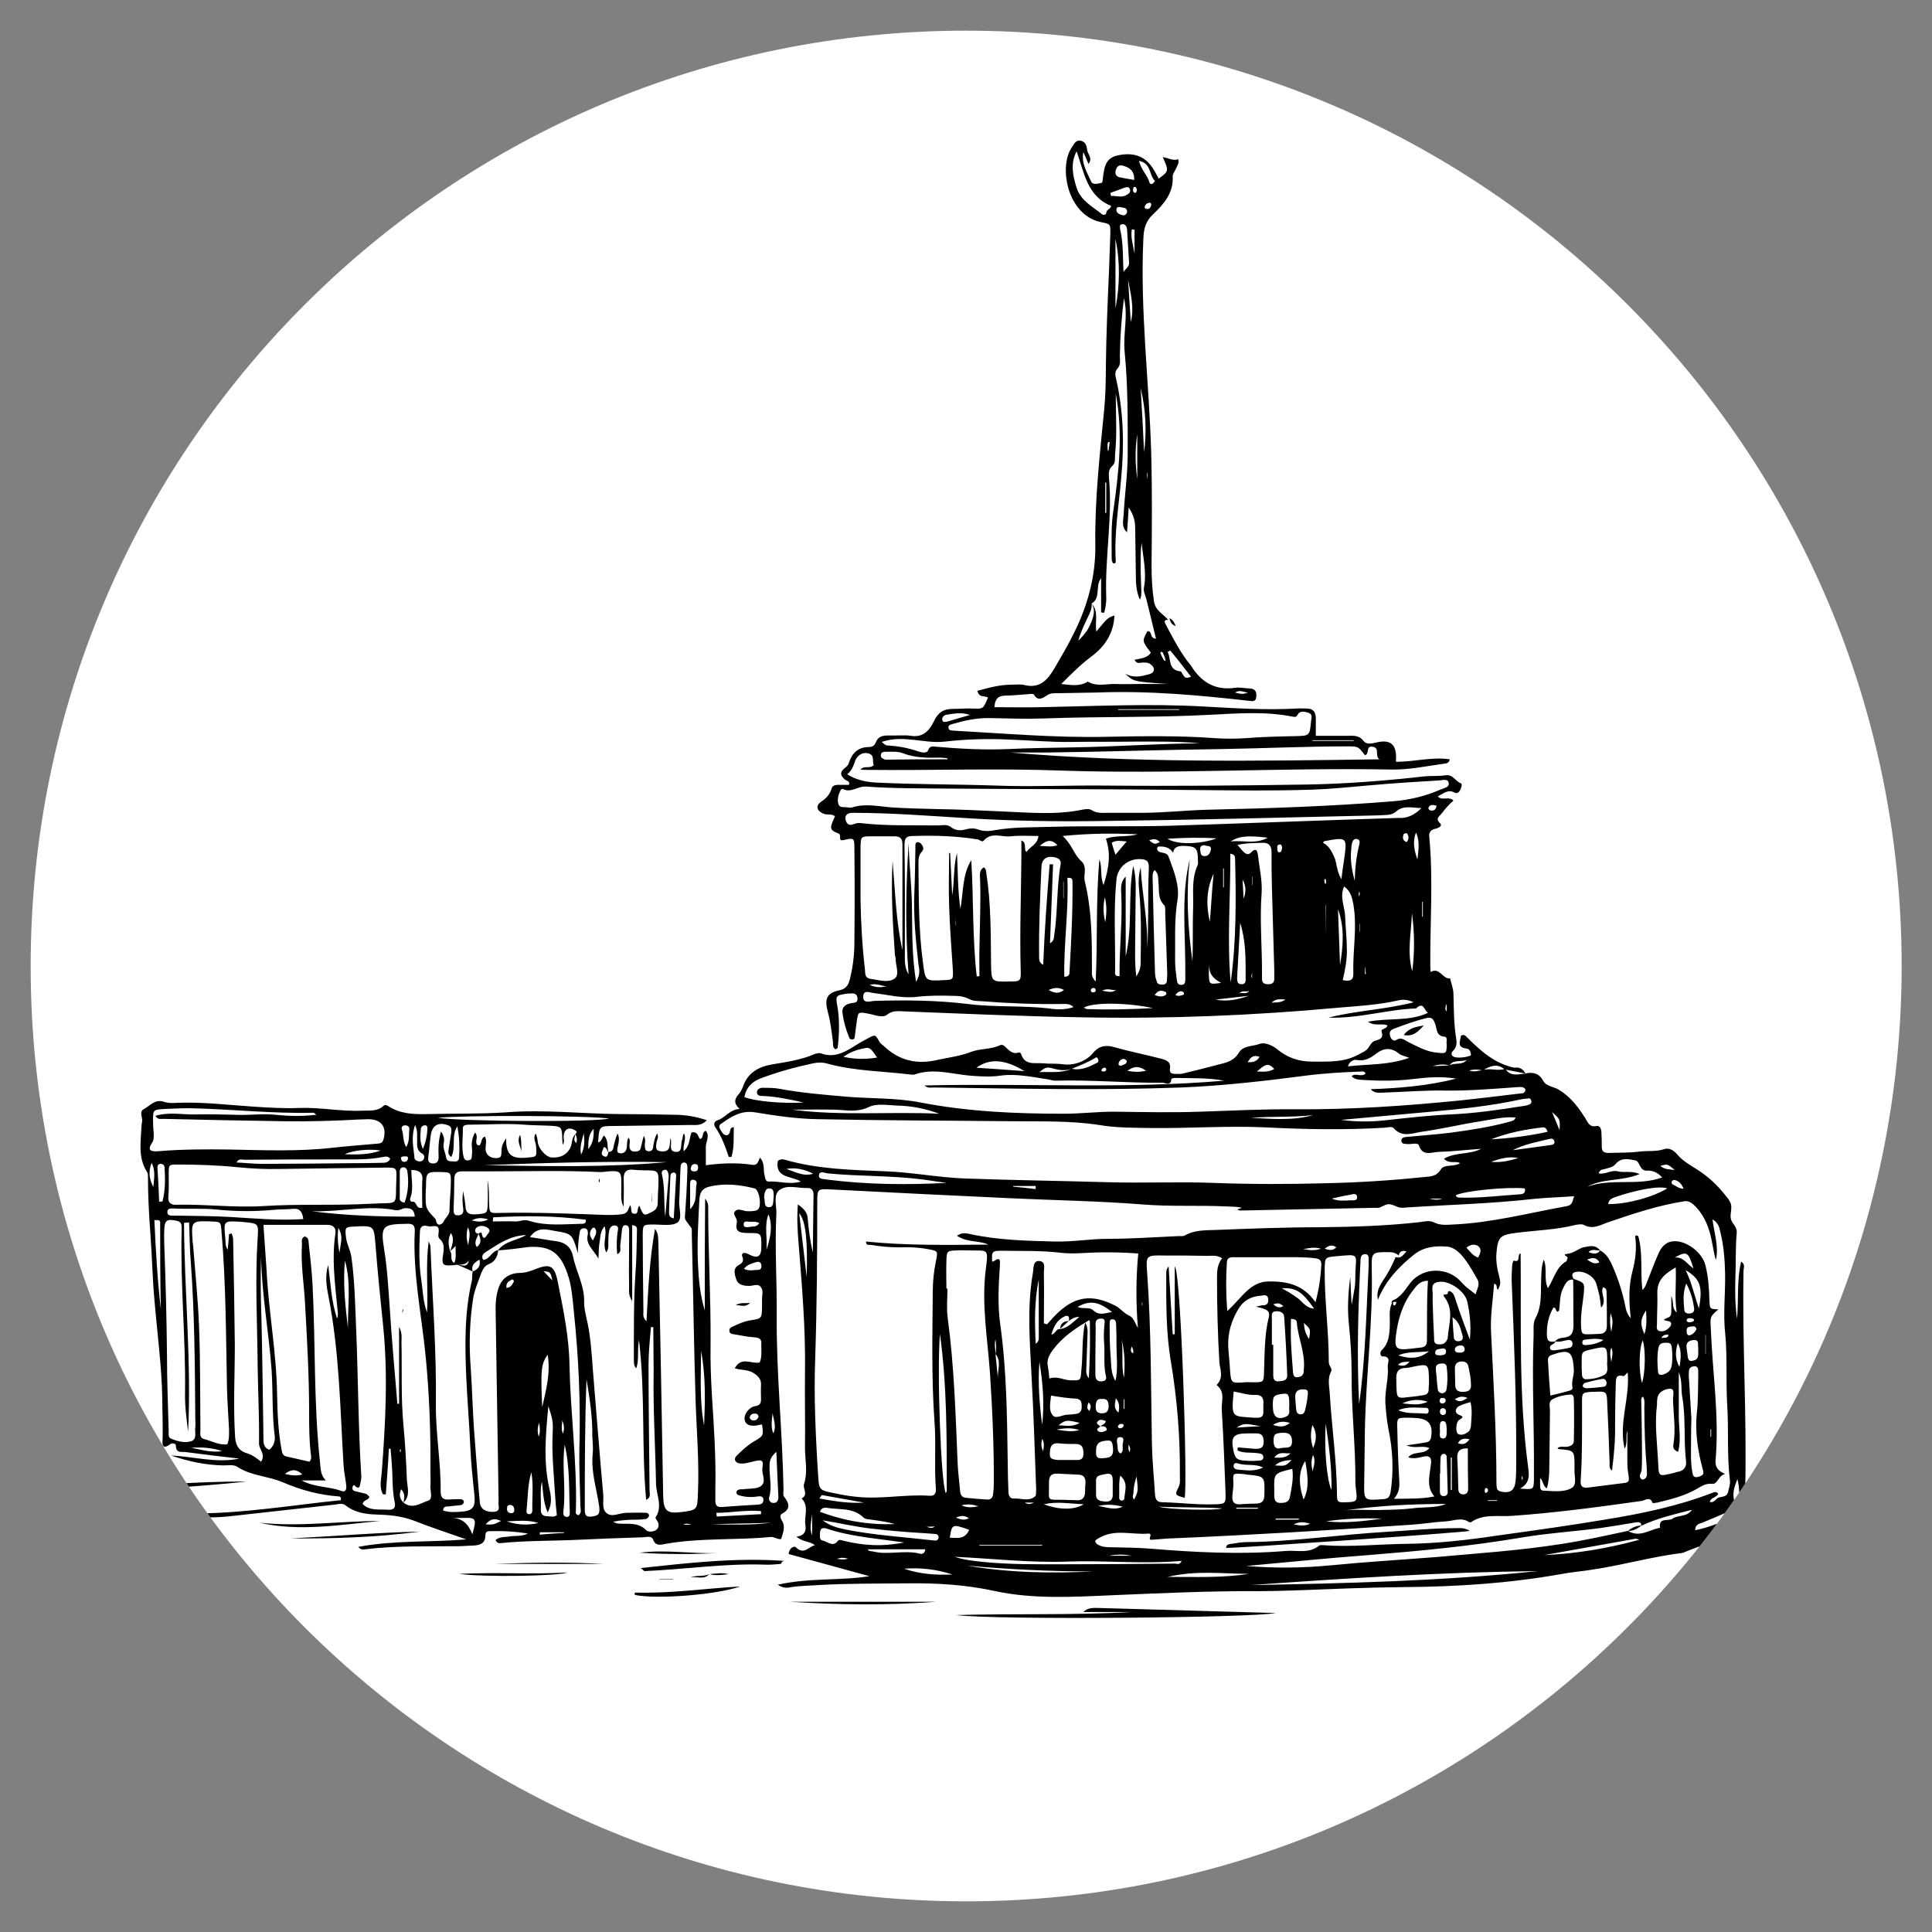 <?xml version="1.0" encoding="UTF-8"?> <!-- Generator: Adobe Illustrator 18.0.0, SVG Export Plug-In . SVG Version: 6.00 Build 0) --> <svg xmlns="http://www.w3.org/2000/svg" xmlns:xlink="http://www.w3.org/1999/xlink" id="Layer_1" x="0px" y="0px" viewBox="0 0 8503.9 8503.9" xml:space="preserve"><rect x="0" y="0" width="8503.9" height="8503.9" fill="#808080" stroke="none"/> <g> <path fill="#FFFFFF" d="M4252.7,8368.9C1978.6,8368.9,135,6525.3,135,4252.7C135,1978.6,1978.6,135,4252.7,135 s4117.7,1843.6,4117.7,4117.7C8368.9,6525.3,6525.3,8368.9,4252.7,8368.9"></path> </g> <g> <g> <defs> <path id="SVGID_1_" d="M135,4252.7c0,2272.6,1843.6,4116.2,4117.7,4116.2s4116.2-1843.6,4116.2-4116.2 C8368.9,1978.6,6525.3,135,4252.7,135S135,1978.6,135,4252.7"></path> </defs> <clipPath id="SVGID_2_"> <use xlink:href="#SVGID_1_" overflow="visible"></use> </clipPath> <path clip-path="url(#SVGID_2_)" d="M4858.8,4716.2c6,0,10.5-3,10.5-9c0-6-6-9-10.5-7.5c-4.5,1.5-10.5,6-10.5,10.5 C4846.8,4714.7,4852.8,4716.2,4858.8,4716.2 M4795.7,6210.3c6-15,9-25.5-4.5-37.5c-1.5,6-4.5,10.5-4.5,16.5 C4785.2,6195.3,4785.2,6202.8,4795.7,6210.3 M4972.8,6391.8c1.5-10.5,4.5-19.5-6-33C4968.3,6372.3,4963.8,6379.8,4972.8,6391.8 M5835.3,3870.2c-4.5-1.5-7.5,0-6,4.5c0,6,1.5,10.5,3,15c1.5,3,4.5,0,4.5-6C5836.8,3879.2,5836.8,3874.7,5835.3,3870.2 M5028.3,5731.8c-7.5,0,0-3-1.5,4.5c-1.5,3,0,10.5,0,10.5c7.5,1.5-1.5,3,1.5-4.5C5028.3,5739.3,5028.3,5736.3,5028.3,5731.8 M6699.3,6495.3c0,4.5-1.5,7.5-1.5,12c0,3,1.5,4.5,3,7.5c0-3,1.5-7.5,1.5-10.5C6702.3,6501.3,6700.8,6498.3,6699.3,6495.3 M1764.1,6384.3c0-1.5-1.5-4.5-1.5-6c-1.5,1.5-3,4.5-3,6c0,3,1.5,6,3,9C1762.6,6391.8,1764.1,6388.8,1764.1,6384.3 M4813.7,4368.2 c6-1.5,10.5-4.5,9-12c-1.5-6-7.5-9-12-7.5c-4.5,1.5-10.5,4.5-9,12C4801.7,4366.7,4807.7,4368.2,4813.7,4368.2 M5985.3,3931.7 c-1.5-3-1.5-6-3-7.5c0,3-1.5,7.5-1.5,10.5c0,3,0,7.5,1.5,10.5C5983.8,3940.7,5985.3,3936.2,5985.3,3931.7 M4114.7,6718.8 c-9,0-18,1.5-36,1.5C4095.2,6726.3,4104.2,6727.8,4114.7,6718.8 M5511.3,4282.7c-1.5,7.5-6,15,0,22.5V4282.7z M5499.3,4362.2 c-16.5,4.5-30-4.5-45,10.5C5469.3,4366.7,5482.8,4378.7,5499.3,4362.2 M7435.9,5820.3c7.5-1.5,19.5,0,21-12c0-1.5-9-6-13.5-6 c-7.5,0-16.5-1.5-19.5,7.5C7423.9,5817.3,7428.4,5820.3,7435.9,5820.3 M7312.9,5889.3c12-3,28.5,4.5,31.5-15 C7330.9,5874.3,7318.9,5875.8,7312.9,5889.3 M4551.2,6613.8h-40.5C4522.7,6621.3,4531.7,6622.8,4551.2,6613.8 M3042.2,6711.3 c-12-4.5-22.5-7.5-34.5,0H3042.2z M4920.3,6279.3c1.5,6,6,7.5,12,7.5c7.5-1.5,13.5-6,13.5-15c0-1.5-6-4.5-9-4.5 C4927.8,6267.3,4921.8,6271.8,4920.3,6279.3 M5004.3,835.5c-1.5-3-3-10.5-6-12c-6-3-10.5,1.5-10.5,7.5c-1.5,7.5-1.5,15,7.5,18 C4999.8,850.5,5002.8,844.5,5004.3,835.5 M6538.8,6571.8c3-1.5,7.5-3,9-6c3-4.5,3-12-3-15c-4.5-3-7.5,0-9,4.5 C6534.3,6561.3,6534.3,6567.3,6538.8,6571.8 M5649.3,5748.3c-21-13.5-21-13.5-45-7.5C5617.8,5752.8,5631.3,5760.3,5649.3,5748.3 M5643.3,3730.7c-1.5-6-1.5-15-12-13.5c-9,1.5-10.5,9-9,16.5c0,7.5,0,16.5,7.5,18C5641.8,3751.7,5641.8,3739.7,5643.3,3730.7 M4587.2,6333.3c-4.5,18-6,34.5,4.5,54C4594.7,6366.3,4597.7,6349.8,4587.2,6333.3 M6006.3,4287.2c1.5,0,4.5,0,6,0 c-1.5-9-3-18-3-28.5h-1.5v28.5H6006.3z M6549.3,6603.3c0,1.5,0,1.5,0,3h40.5c0,0,0-1.5,0-3H6549.3z M4207.7,4039.7 C4207.7,4039.7,4206.2,4039.7,4207.7,4039.7l-1.5,31.5c0,0,0,0,1.5,0V4039.7z M6351.3,6198.3c-9,0-13.5,6-13.5,15 c0,7.5,4.5,15,13.5,15s13.5-6,13.5-15S6358.8,6198.3,6351.3,6198.3 M6336.3,6163.8c0,7.5,4.5,15,13.5,13.5c7.5,0,13.5-6,13.5-13.5 c0-6-4.5-10.5-10.5-10.5C6345.3,6151.8,6337.8,6154.8,6336.3,6163.8 M6367.8,4417.7c-4.5,12-10.5,24,0,34.5V4417.7z M5050.8,2079.1c-4.5,9-1.5,19.5,0,30V2079.1z M7528.9,6324.3c1.5,0,1.5,0,3,0v-33c-1.5,0-1.5,0-3,0V6324.3z M4948.8,6159.3 c-1.5,0-1.5,0-3,0v42c1.5,0,1.5,0,3,0V6159.3z M6204.3,5992.8c-19.5,3-36-1.5-51,15C6174.3,6013.8,6189.3,6013.8,6204.3,5992.8 M4980.3,5926.8c-1.5,12-7.5,24,7.5,30C4989.3,5946.3,4987.8,5935.8,4980.3,5926.8 M2478.1,6310.8c6-21,6-34.5-3-58.5 C2473.6,6276.3,2469.1,6289.8,2478.1,6310.8 M2149.6,5367.3c-28.5-7.5-46.5-9-73.5,4.5C2103.1,5377.8,2121.1,5380.8,2149.6,5367.3 M5110.8,2868.1c-1.5,4.5-4.5,6-3,7.5c4.5,10.5,9,19.5,15,30c3,4.5,9,3,7.5-1.5c-3-10.5-7.5-21-12-31.5 C5118.3,2871.1,5115.3,2871.1,5110.8,2868.1 M5173.8,4380.2c6,1.5,12,4.5,16.5,3c7.5,0,13.5-3,21-6c0,0,0-7.5-1.5-9 c-7.5-7.5-16.5-6-25.5,0C5181.3,4369.7,5178.3,4374.2,5173.8,4380.2 M3732.2,6859.9c-27-4.5-27-4.5-49.5,1.5 C3699.2,6862.9,3715.7,6867.4,3732.2,6859.9 M2373.1,6262.8c-9,25.5-7.5,42-1.5,61.5C2377.6,6304.8,2377.6,6288.3,2373.1,6262.8 M5067.3,903c0-6-1.5-12-9-10.5c-10.5,1.5-16.5,7.5-19.5,16.5c-1.5,7.5,3,10.5,9,10.5C5059.8,921,5064.3,913.5,5067.3,903 M5512.8,3858.2h-1.5v37.5h1.5V3858.2z M4876.8,1986.1c1.5-3,3-3,3-6c1.5-10.5,3-22.5,4.5-33c0-1.5-3-3-3-3c-9,6-6,16.5-6,25.5 C4875.3,1975.6,4875.3,1980.1,4876.8,1986.1 M5985.3,4068.2c0-1.5,0-1.5-1.5-3v36c0,0,0,0,1.5,0V4068.2z M5694.3,6709.8 c27,4.5,48,9,72-3C5740.8,6699.3,5721.3,6696.3,5694.3,6709.8 M1779.1,5089.8c-7.5,1.5-16.5,0-13.5,12c1.5,9,9,13.5,16.5,12 c7.5,0,13.5-7.5,13.5-15C1797.1,5086.8,1786.6,5091.3,1779.1,5089.8 M3072.2,5145.3c1.5-12,0-19.5-9-21c-13.5-3-21,4.5-22.5,18 c-1.5,9,4.5,13.5,13.5,13.5C3066.2,5157.3,3070.7,5151.3,3072.2,5145.3 M6192.3,3706.7c9-13.5,10.5-27,0-39 c-1.5-1.5-12,1.5-13.5,3C6172.8,3685.7,6172.8,3700.7,6192.3,3706.7 M2229.1,5668.8c19.5-1.5,24-13.5,31.5-25.5c3-4.5,0-10.5-6-12 C2241.1,5638.8,2226.1,5644.8,2229.1,5668.8 M7092.4,5995.8c1.5-19.5,10.5-40.5,0-64.5C7083.4,5955.3,7089.4,5974.8,7092.4,5995.8 M6459.3,6153.3c-18-7.5-34.5-9-55.5,6C6429.3,6177.3,6444.3,6160.8,6459.3,6153.3 M6468.3,6334.8c-24-4.5-40.5-3-51,18 C6436.8,6358.8,6451.8,6358.8,6468.3,6334.8 M4306.7,6630.3c-22.5-7.5-43.5-12-75-4.5C4261.7,6639.3,4284.2,6633.3,4306.7,6630.3 M5082.3,4380.2c19.5,6,36,10.5,51-3c1.5-1.5,0-9-1.5-10.5C5115.3,4359.2,5098.8,4354.7,5082.3,4380.2 M6291.3,5275.8 c18,4.5,36,7.5,57,0H6291.3z M5493.3,3048.2c-22.5-1.5-34.5-13.5-57,0C5457.3,3054.2,5470.8,3057.2,5493.3,3048.2 M6322.8,3546.2 c-13.5-3-27-7.5-34.5,7.5c-3,4.5,1.5,12,7.5,13.5C6310.8,3570.2,6321.3,3564.2,6322.8,3546.2 M2061.1,5481.3 c1.5-24,13.5-49.5-1.5-79.5C2050.6,5433.3,2053.6,5457.3,2061.1,5481.3 M5596.8,4413.2c22.5-1.5,39,1.5,61.5-13.5 C5631.3,4396.7,5614.8,4396.7,5596.8,4413.2 M5830.8,5496.3c22.5,7.5,36,9,51-6C5865.3,5478.3,5851.8,5479.8,5830.8,5496.3 M5814.3,5496.3c-31.5-9-54-1.5-78,1.5C5760.3,5502.3,5784.3,5506.8,5814.3,5496.3 M6985.9,5544.3c15,9,31.5,24,54,12 C7026.4,5532.3,7006.9,5535.3,6985.9,5544.3 M2431.6,5635.8c-9-37.5-9-37.5-39-40.5C2406.1,5610.3,2416.6,5620.8,2431.6,5635.8 M7092.4,5862.3c7.5-48,7.5-48-3-82.5C7086.4,5803.8,7084.9,5826.3,7092.4,5862.3 M4959.3,4668.2c-4.5-3-9-7.5-13.5-7.5 c-12,1.5-21,9-22.5,22.5c0,6,6,9,12,7.5C4945.8,4684.7,4960.8,4686.2,4959.3,4668.2 M6864.4,4974.3c3-48,3-48-33-79.5 C6843.4,4923.3,6852.4,4944.3,6864.4,4974.3 M6262.8,3969.2c-1.5,0-1.5,0-3,0v66c0,0,1.5,0,3,0V3969.2z M5544.3,4651.7 c-28.5-10.5-40.5,3-52.5,24C5514.3,4675.7,5530.8,4674.2,5544.3,4651.7 M5058.3,3699.2c24,18,24,18,46.5,7.5 C5091.3,3690.2,5074.8,3691.7,5058.3,3699.2 M3339.2,6235.8c-1.5-7.5-6-13.5-13.5-13.5c-12-1.5-22.5,3-25.5,15 c-1.5,7.5,6,13.5,13.5,15C3327.2,6253.8,3334.7,6246.3,3339.2,6235.8 M4851.3,4360.7c42,7.5,42,7.5,64.5-4.5 C4897.8,4363.7,4879.8,4345.7,4851.3,4360.7 M6337.8,5965.8c12-1.5,25.5,0,27-15c1.5-10.5-6-18-18-15c-12,3-28.5,0-30,18 C6316.8,5967.3,6330.3,5964.3,6337.8,5965.8 M3574.7,6757.8v-93C3571.7,6694.8,3561.2,6726.3,3574.7,6757.8 M4576.7,3723.2 c31.5,1.5,51,6,78-3C4629.2,3694.7,4609.7,3694.7,4576.7,3723.2 M4254.2,4101.2L4254.2,4101.2v-70.5l0,0V4101.2z M4680.2,3951.2 c0,1.5,1.5,1.5,1.5,3v-73.5h-1.5V3951.2z M5469.3,3871.7c1.5,28.5,3,55.5,4.5,84C5484.3,3928.7,5485.8,3900.2,5469.3,3871.7 M2248.6,6624.3c-9,0-15,0-16.5,10.5c-1.5,12,0,22.5,15,25.5c7.5,1.5,15-1.5,16.5-10.5C2263.6,6637.8,2262.1,6627.3,2248.6,6624.3 M5779.8,6403.8c-12,31.5-6,52.5-1.5,73.5C5779.8,6456.3,5793.3,6435.3,5779.8,6403.8 M5602.8,6271.8c30,9,49.5,12,75-9 C5649.3,6255.3,5629.8,6255.3,5602.8,6271.8 M3903.2,4341.2c-22.5,0-43.5-15-75-6C3858.2,4348.7,3880.7,4345.7,3903.2,4341.2 M4207.7,6679.8c24,10.5,37.5,12,57,3C4245.2,6669.3,4230.2,6670.8,4207.7,6679.8 M6447.3,5938.8c-1.5-10.5-7.5-18-18-16.5 c-12,0-24,4.5-25.5,16.5c-1.5,12,9,15,18,15C6433.8,5953.8,6445.8,5953.8,6447.3,5938.8 M1494.1,5514.3c12-73.5,12-73.5-4.5-111 C1483.6,5443.8,1488.1,5479.8,1494.1,5514.3 M4911.3,6154.8c-1.5,19.5-13.5,42,12,63C4927.8,6192.3,4927.8,6172.8,4911.3,6154.8 M2205.1,6694.8c-30-15-48-7.5-67.5,15C2172.1,6711.3,2172.1,6711.3,2205.1,6694.8 M5440.8,6636.3c0,1.5,1.5,3,1.5,4.5h94.5 c0-1.5,0-3,0-4.5H5440.8z M4683.2,4357.7c-19.5-10.5-39-13.5-67.5,0C4644.2,4374.2,4663.7,4372.7,4683.2,4357.7 M7371.4,5149.8 c-31.5-27-31.5-27-63-18C7326.4,5148.3,7348.9,5146.8,7371.4,5149.8 M4750.7,6294.3c-33-10.5-66-9-100.5-1.5 C4684.7,6297.3,4717.7,6304.8,4750.7,6294.3 M7410.4,5232.3c-7.5-19.5-18-30-31.5-36c-6-3-15-4.5-19.5,3s0,13.5,7.5,16.5 C7378.9,5220.3,7389.4,5232.3,7410.4,5232.3 M5383.8,3906.2c1.5,0,1.5,0,3,0v-84c-1.5,0-1.5,0-3,0V3906.2z M7507.9,5875.8h-1.5v84 h1.5V5875.8z M4981.8,6847.9c-31.5-6-61.5-7.5-102,0H4981.8z M5611.8,6450.3c46.5,3,46.5,3,73.5-24 C5656.8,6427.8,5632.8,6432.3,5611.8,6450.3 M5616.3,6684.3c-1.5,1.5-1.5,3-3,4.5h103.5c0-1.5,0-3,0-4.5H5616.3z M5680.8,6396.3 c-22.5,4.5-49.5-12-72,19.5C5638.8,6417.3,5661.3,6417.3,5680.8,6396.3 M7467.4,5850.3c-3-10.5-9-13.5-16.5-12 c-12,1.5-28.5,0-27,19.5c0,7.5,1.5,22.5,13.5,19.5C7449.4,5874.3,7461.4,5863.8,7467.4,5850.3 M5739.3,5823.3 c1.5,28.5,7.5,48,22.5,70.5C5769.3,5850.3,5769.3,5850.3,5739.3,5823.3 M2569.6,4987.8c-6,27-19.5,55.5-12,94.5 C2575.6,5047.8,2572.6,5017.8,2569.6,4987.8 M2613.1,4968.3c-22.5,24-24,52.5-24,90C2614.6,5026.8,2613.1,4996.8,2613.1,4968.3 M4864.8,4059.2c7.5-45,6-76.5-1.5-109.5C4855.8,3981.2,4854.3,4012.7,4864.8,4059.2 M4962.3,4713.2c30,6,52.5,6,82.5,0 C5014.8,4692.2,4993.8,4690.7,4962.3,4713.2 M4960.8,934.5c1.5-13.5-6-19.5-19.5-21c-10.5-1.5-25.5-7.5-27,7.5 c-3,15,12,22.5,24,25.5C4948.8,949.5,4956.3,946.5,4960.8,934.5 M2610.1,5460.3c6-18,24-34.5,7.5-55.5c-1.5-1.5-9-1.5-10.5,1.5 C2592.1,5422.8,2593.6,5440.8,2610.1,5460.3 M1254.1,6487.8c33,7.5,55.5,9,76.5,1.5C1309.6,6471.3,1288.6,6460.8,1254.1,6487.8 M2482.6,6747.3c0-1.5,0-1.5,0-3h-106.5c0,3,0,6,0,10.5C2412.1,6751.8,2448.1,6748.8,2482.6,6747.3 M3403.7,6309.3 c15-30,1.5-60-3-88.5C3397.7,6249.3,3391.7,6279.3,3403.7,6309.3 M5548.8,6277.8c-72-13.5-72-13.5-106.5,6 C5482.8,6280.8,5515.8,6279.3,5548.8,6277.8 M3342.2,5383.8c-12-7.5-22.5-6-33-6c-13.5,1.5-36-9-36,12c0,18,24,10.5,37.5,9 C3319.7,5398.8,3331.7,5398.8,3342.2,5383.8 M5608.8,4705.7c-30-36-48-12-76.5,10.5C5562.3,4717.7,5581.8,4719.2,5608.8,4705.7 M4932.3,6397.8c13.5-9,9-24,9-36c0-13.5,12-36-10.5-36c-21,0-13.5,22.5-12,37.5C4920.3,6375.3,4917.3,6388.8,4932.3,6397.8 M4993.8,1011.1c-4.5,0-7.5-1.5-12-1.5c-6,36,6,70.5,12,106.5V1011.1z M4558.7,5233.8c0-4.5,0-9,0-13.5h-99c0,1.5,0,1.5,0,3 C4492.7,5226.3,4525.7,5229.3,4558.7,5233.8 M4869.3,2124.1c-1.5,0-3,0-4.5,0v133.5c1.5,0,3,0,4.5,0V2124.1z M6385.8,6558.3 c1.5,0,3,0,4.5,0v-142.5c-1.5,0-3,0-4.5,0V6558.3z M4833.3,6628.8c36,4.5,70.5,21,108,3 C4906.8,6622.8,4870.8,6619.8,4833.3,6628.8 M4909.8,3762.2c18-21,30-36,49.5-58.5c-27-1.5-45-7.5-66,6 C4897.8,3726.2,4902.3,3739.7,4909.8,3762.2 M4992.3,6600.3c18-37.5,18-37.5,10.5-102c-7.5,24-13.5,46.5-13.5,72 C4987.8,6580.8,4981.8,6591.3,4992.3,6600.3 M5833.8,4123.7C5833.8,4123.7,5835.3,4123.7,5833.8,4123.7l1.5-139.5h-1.5V4123.7z M5496.3,4383.2c-48,6-97.5,10.5-145.5,16.5C5400.3,4410.2,5448.3,4399.7,5496.3,4383.2 M7371.4,5535.3c37.5-4.5,54,28.5,82.5,48 C7431.4,5509.8,7425.4,5505.3,7371.4,5535.3 M978.1,6387.3c-43.5-15-88.5-18-136.5-15C886.5,6381.3,930,6394.8,978.1,6387.3 M7057.9,5898.3c-28.5-9-55.5-4.5-82.5-1.5c-6,0-10.5,4.5-10.5,10.5c-1.5,10.5,6,13.5,13.5,13.5 C7006.9,5919.3,7032.4,5913.3,7057.9,5898.3 M5301.3,3720.2c-15,0-21,9-18,22.5c1.5,10.5,0,24,16.5,25.5c19.5,1.5,27-13.5,30-28.5 C5332.8,3718.7,5311.8,3726.2,5301.3,3720.2 M7245.4,5767.8c-25.5,39-27,58.5-7.5,105C7249.9,5836.8,7246.9,5803.8,7245.4,5767.8 M6505.8,5535.3c10.5-18,18-37.5,0-51c-13.5-9-34.5-7.5-51,7.5C6471.3,5509.8,6483.3,5527.8,6505.8,5535.3 M5779.8,6373.8 c13.5-31.5,19.5-63-3-102C5766.3,6312.3,5769.3,6342.3,5779.8,6373.8 M4752.2,6262.8c-57-13.5-61.5-13.5-93,10.5 C4692.2,6274.8,4722.2,6282.3,4752.2,6262.8 M7384.9,5911.8c-9,31.5-15,64.5,7.5,105C7399.9,5973.3,7401.4,5941.8,7384.9,5911.8 M4936.8,5896.8c9,55.5-3,112.5,10.5,168C4951.8,6007.8,4951.8,5952.3,4936.8,5896.8 M675,5224.8c1.5-31.5,12-66-7.5-106.5 C651,5160.3,658.5,5193.3,675,5224.8 M5958.3,3261.2c0-1.5,0-1.5,0-3h-181.5c0,1.5,0,1.5,0,3H5958.3z M1788.1,5049.3 c16.5-30,10.5-55.5,13.5-78c1.5-10.5-6-18-18-18s-18,7.5-15,18C1777.6,4995.3,1771.6,5020.8,1788.1,5049.3 M3274.7,5584.8 c22.5,12,43.5,4.5,63,4.5c12,0,15-10.5,13.5-21c-1.5-12-10.5-16.5-21-13.5C3312.2,5560.8,3291.2,5563.8,3274.7,5584.8 M6172.8,6177.3c37.5,3,75,10.5,111-7.5C6246.3,6157.8,6208.8,6159.3,6172.8,6177.3 M6238.8,3783.2c4.5-39,12-79.5-6-118.5 C6216.3,3705.2,6225.3,3744.2,6238.8,3783.2 M5005.8,2109.1v-198C4995.3,1978.6,4996.8,2043.1,5005.8,2109.1 M6337.8,6292.8 c3,12-9,39,15,39c19.5-1.5,13.5-27,15-43.5c0-6-1.5-12-1.5-16.5c-1.5-7.5-4.5-16.5-13.5-16.5c-12-1.5-15,9-15,19.5 C6337.8,6279.3,6337.8,6283.8,6337.8,6292.8 M6682.8,5097.3c-42-9-81,3-120,16.5C6604.8,5118.3,6643.8,5109.3,6682.8,5097.3 M4930.8,6495.3c-7.5,33-3,66-4.5,97.5c0,6,3,10.5,9,12s12-3,13.5-7.5C4950.3,6564.3,4968.3,6526.8,4930.8,6495.3 M5862.3,5275.8 c28.5,12,55.5,9,82.5,7.5c12,0,31.5,3,28.5-16.5c-3-18-22.5-9-33-7.5C5913.3,5263.8,5887.8,5269.8,5862.3,5275.8 M5374.8,4326.2 c-33-18-55.5-39-51-79.5c-3,15-3,28.5-3,40.5C5322.3,4333.7,5322.3,4333.7,5374.8,4326.2 M1861.6,5056.8c13.5-33,18-58.5,19.5-84 c0-9,1.5-21-12-19.5c-7.5,0-15,6-16.5,13.5C1851.1,4993.8,1845.1,5022.3,1861.6,5056.8 M4965.3,1230.1c4.5,63,7.5,126,12,187.5 C4993.8,1353.1,4975.8,1290.1,4965.3,1230.1 M4887.3,849c1.5,4.5,1.5,9,3,13.5c22.5-1.5,46.5,9,69-4.5c10.5-6,19.5-13.5,13.5-27 c-4.5-10.5-15-7.5-24-4.5C4929.3,834,4908.3,841.5,4887.3,849 M5013.3,708c9,39,37.5,63,46.5,96c1.5,6,9,7.5,13.5,4.5 s10.5-12,10.5-12C5056.8,771,5068.8,718.5,5013.3,708 M3579.2,5166.3c-37.5-19.5-76.5-28.5-118.5-21 C3499.7,5157.3,3535.7,5179.8,3579.2,5166.3 M6154.8,5965.8c55.5,18,96,13.5,135-18C6237.3,5953.8,6195.3,5947.8,6154.8,5965.8 M1675.6,5064.3c-52.5-9-129,0-157.5,16.5C1575.1,5082.3,1624.6,5082.3,1675.6,5064.3 M1986.1,6681.3c48,0,75,25.5,93,72 c19.5-67.5,16.5-73.5-36-72C2023.6,6681.3,2005.6,6681.3,1986.1,6681.3 M3037.7,5322.3c34.5-34.5,21-76.5,28.5-112.5 c1.5-7.5-3-15-12-16.5c-13.5-3-16.5,6-16.5,16.5C3037.7,5245.8,3037.7,5281.8,3037.7,5322.3 M4269.2,3147.2c-36-13.5-69-6-102-1.5 c-10.5,1.5-22.5,10.5-19.5,24c3,12,15,7.5,24,6C4204.7,3165.2,4237.7,3156.2,4269.2,3147.2 M6154.8,6207.3c39,18,81,10.5,121.5,15 c9,1.5,13.5-7.5,12-15c0-6-4.5-10.5-10.5-10.5C6235.8,6196.8,6195.3,6189.3,6154.8,6207.3 M6997.9,6109.8c19.5-1.5,40.5-3,61.5-6 c9-1.5,12-9,12-16.5c0-10.5-7.5-19.5-18-18c-25.5,4.5-52.5,10.5-78,18c-4.5,1.5-7.5,7.5-9,12c0,6,6,9,12,10.5 C6985.9,6111.3,6990.4,6109.8,6997.9,6109.8 M5559.3,6459.3c-36-18-75-6-111-18c-7.5-3-16.5-1.5-18,7.5c-3,12,6,18,15,19.5 C5482.8,6471.3,5521.8,6478.8,5559.3,6459.3 M6214.8,4020.2c-3,85.5-22.5,171,1.5,255C6226.8,4191.2,6226.8,4105.7,6214.8,4020.2 M3802.7,6613.8c-61.5-10.5-123-22.5-184.5-33c-1.5,0-4.5,4.5-12,15C3673.7,6607.8,3736.7,6618.3,3802.7,6613.8 M2230.6,6696.3 c46.5,16.5,93,18,139.5,7.5C2325.1,6688.8,2278.6,6694.8,2230.6,6696.3 M3382.7,5344.8c-19.5,49.5-4.5,100.5-9,156 C3391.7,5446.8,3402.2,5395.8,3382.7,5344.8 M4848.3,6157.8c-21-3-25.5,13.5-25.5,36c0,19.5,9,27,28.5,27c24,0,28.5-15,28.5-34.5 C4878.3,6171.3,4876.8,6154.8,4848.3,6157.8 M5190.3,3124.7c0-1.5,0-1.5,0-3h-268.5c0,1.5,0,1.5,0,3H5190.3z M3363.2,5271.3 c6,13.5-3,39,18,42c27,3,21-25.5,24-42c1.5-9,0-19.5-1.5-28.5c-1.5-7.5-9-12-16.5-12c-9,0-15,3-18,12 C3364.7,5248.8,3364.7,5259.3,3363.2,5271.3 M5580.3,3687.2c-90-10.5-126-7.5-163.5,16.5 C5475.3,3697.7,5524.8,3717.2,5580.3,3687.2 M4558.7,5914.8c12-9,13.5-16.5,13.5-24c0-87,0-172.5,0-259.5 C4552.7,5725.8,4554.2,5818.8,4558.7,5914.8 M2928.2,5355.3c4.5-58.5,10.5-115.5,15-174c0-6,0-12-1.5-16.5c-3-9-6-19.5-19.5-15 c-9,3-10.5,10.5-9,18C2928.2,5229.3,2920.7,5292.3,2928.2,5355.3 M5889.3,4002.2c3,81,6,163.5,9,246 C5911.8,4164.2,5919.3,4083.2,5889.3,4002.2 M5779.8,4908.3c-90,10.5-181.5,4.5-273,12C5598.3,4924.8,5689.8,4933.8,5779.8,4908.3 M4587.2,6802.9c0-1.5,0-3,0-3h-276c0,1.5,0,3,0,3H4587.2z M6393.3,5797.8c1.5,30,3,60,6,90c1.5,13.5,13.5,18,25.5,15 c12-1.5,15-10.5,13.5-21C6429.3,5851.8,6426.3,5820.3,6393.3,5797.8 M3394.7,6702.3c-88.5,4.5-175.5,3-264,7.5 C3217.7,6709.8,3306.2,6714.3,3394.7,6702.3 M5641.8,5670.3c25.5,13.5,49.5,28.5,72,45c19.5,15,34.5,42,70.5,45 C5731.8,5685.3,5704.8,5667.3,5641.8,5670.3 M6081.3,6684.3c-82.5-3-163.5,0-244.5,12C5917.8,6705.3,6000.3,6696.3,6081.3,6684.3 M5139.3,3691.7c37.5,27,142.5,25.5,216-1.5C5286.3,3685.7,5215.8,3687.2,5139.3,3691.7 M4992.3,792c1.5-42-22.5-55.5-51-63 c-16.5-4.5-25.5,4.5-30,19.5s0,27,15,31.5C4947.3,784.5,4966.8,787.5,4992.3,792 M4266.2,6733.8c-75-27-76.5-25.5-85.5,34.5 C4212.2,6768.4,4245.2,6778.9,4266.2,6733.8 M1827.1,4951.8c-19.5,55.5-6,100.5-3,144c0,9,10.5,15,21,16.5c7.5,0,15-1.5,19.5-9 c4.5-9,4.5-19.5-6-25.5c-25.5-13.5-22.5-36-22.5-58.5C1834.6,5001.3,1840.6,4981.8,1827.1,4951.8 M3153.2,6658.8 c0,6,1.5,10.5,1.5,16.5c64.5-3,130.5-7.5,195-10.5c0-4.5,0-9,0-13.5C3283.7,6645.3,3217.7,6658.8,3153.2,6658.8 M2338.6,6480.3 c-16.5,55.5-15,112.5-21,169.5c-1.5,7.5,3,15,12,15s13.5-7.5,13.5-15C2341.6,6592.8,2349.1,6535.8,2338.6,6480.3 M4743.2,5752.8 c25.5,10.5,52.5-1.5,69,15c27,25.5,54,10.5,82.5,7.5C4849.8,5739.3,4804.7,5715.3,4743.2,5752.8 M5325.3,4057.7 c6-70.5,9-141,16.5-211.5C5308.8,3915.2,5308.8,3987.2,5325.3,4057.7 M6658.8,5062.8c55.5-7.5,109.5-15,165-22.5 c9-1.5,21-3,18-16.5c-3-12-12-13.5-22.5-10.5C6765.4,5026.8,6709.8,5035.8,6658.8,5062.8 M3819.2,6819.4c6,10.5,13.5,7.5,21,9 c69,18,141-7.5,210,10.5c10.5,3,21-3,22.5-19.5L3819.2,6819.4L3819.2,6819.4z M3550.7,5620.8c4.5-153-3-247.5-33-280.5 C3529.7,5439.3,3540.2,5530.8,3550.7,5620.8 M7422.4,5649.3c-18,46.5-10.5,82.5-9,117c1.5,13.5,13.5,16.5,25.5,15 c13.5-1.5,19.5-9,18-22.5C7452.4,5725.8,7444.9,5692.8,7422.4,5649.3 M5100.3,6631.8c45,13.5,253.5,18,279,7.5 C5286.3,6633.3,5193.3,6636.3,5100.3,6631.8 M5020.8,1708.6c6,94.5,10.5,187.5,15,282C5047.8,1896.1,5043.3,1803.1,5020.8,1708.6 M2965.7,5362.8c3-63,7.5-126,10.5-189c0-9-6-15-15-12c-9,1.5-10.5,10.5-10.5,18c-3,52.5-4.5,106.5-6,159 C2946.2,5347.8,2944.7,5358.3,2965.7,5362.8 M4192.7,6930.4c-69-22.5-139.5-31.5-213-25.5 C4048.7,6928.9,4119.2,6933.4,4192.7,6930.4 M4594.7,6621.3c69,25.5,133.5,25.5,175.5,0 C4707.2,6618.3,4651.7,6607.8,4594.7,6621.3 M7474.9,5950.8c0-12,0-15,0-19.5c-3-13.5,6-34.5-19.5-33c-21,1.5-36,10.5-31.5,36 c1.5,10.5,3,22.5,4.5,34.5c1.5,12,4.5,24,19.5,21c12-1.5,22.5-6,25.5-18C7476.4,5962.8,7474.9,5952.3,7474.9,5950.8 M5962.8,3877.7c1.5-55.5,7.5-111,21-163.5c1.5-7.5,1.5-16.5-6-19.5c-10.5-4.5-19.5-1.5-24,9c-4.5,10.5-6,22.5-6,33 C5941.8,3784.7,5950.8,3831.2,5962.8,3877.7 M7227.4,6087.3c15-43.5,16.5-151.5,3-187.5 C7213.9,5937.3,7212.4,6033.3,7227.4,6087.3 M5151.3,2863.6c-4.5,1.5-7.5,4.5-12,6c16.5,30,0,79.5,57,85.5c3,0,4.5,4.5,6,7.5 c15,24,15,24,40.5,16.5C5212.8,2940.2,5182.8,2901.2,5151.3,2863.6 M7477.9,5758.8c18-94.5,6-130.5-58.5-168 C7446.4,5644.8,7456.9,5700.3,7477.9,5758.8 M5649.3,6306.3c-37.5,1.5-43.5,6-43.5,36c0,22.5,7.5,39,33,31.5 c18-4.5,46.5,6,48-25.5C5688.3,6318.3,5676.3,6306.3,5649.3,6306.3 M2386.6,6193.8c16.5-75,37.5-148.5,24-231 C2382.1,6003.3,2379.1,6027.3,2386.6,6193.8 M5737.8,6600.3c27-52.5,18-106.5,7.5-169.5 C5716.8,6472.8,5713.8,6529.8,5737.8,6600.3 M5835.3,6265.8c-7.5,106.5,4.5,250.5,25.5,292.5 C5862.3,6454.8,5848.8,6360.3,5835.3,6265.8 M4587.2,6271.8c10.5-93,3-186-12-277.5C4567.7,6085.8,4575.2,6178.8,4587.2,6271.8 M4899.3,6381.3c-1.5-33-6-42-24-40.5c-37.5,1.5-51,13.5-51,45c0,18-1.5,34.5,25.5,33C4888.8,6417.3,4899.3,6409.8,4899.3,6381.3 M700.5,5289.3c4.5,0,10.5,0,15-1.5c12-48,12-97.5,9-147c0-10.5-6-18-18-18c-9,0-13.5,7.5-13.5,15 C696,5188.8,699,5238.3,700.5,5289.3 M1780.6,5293.8c16.5-45,19.5-93,12-141c-1.5-7.5-7.5-13.5-15-15c-12,0-18,7.5-18,18 c0,37.5,0,76.5,0,114C1758.1,5280.3,1759.6,5289.3,1780.6,5293.8 M5701.8,6163.8c1.5,12,1.5,24,3,36c1.5,12,3,24,18,25.5 c15,1.5,19.5-9,22.5-21c4.5-21,9-40.5,10.5-61.5c1.5-10.5,4.5-25.5-12-27c-18-1.5-36,0-42,21 C5700.3,6145.8,5701.8,6156.3,5701.8,6163.8 M3861.2,4654.7c-15-16.5-25.5-46.5-49.5-42c-34.5,6-69,16.5-99,39 C3760.7,4662.2,3808.7,4663.7,3861.2,4654.7 M1531.6,5845.8c-1.5-99,15-199.5-13.5-297C1509.1,5647.8,1519.6,5746.8,1531.6,5845.8 M6811.9,4981.8c-4.5-15-12-21-22.5-19.5c-78,9-153,24-226.5,52.5C6646.8,5010.3,6729.3,4999.8,6811.9,4981.8 M4945.8,1203.1 c-4.5-13.5,25.5-24,24-46.5c-3-49.5-6-99-9-148.5c-1.5-12-9-24-22.5-21c-12,1.5-9,15-7.5,24 C4945.8,1075.6,4941.3,1143.1,4945.8,1203.1 M6322.8,6054.3L6322.8,6054.3c1.5,21,3,42,6,63c1.5,7.5,7.5,13.5,15,15 c10.5,1.5,19.5-4.5,22.5-13.5c6-33,6-67.5,1.5-102c-1.5-15-13.5-16.5-25.5-15c-13.5,1.5-22.5,6-22.5,21 C6319.8,6031.8,6321.3,6042.3,6322.8,6054.3 M4909.8,1051.6v306C4929.3,1254.1,4930.8,1152.1,4909.8,1051.6 M7231.9,6147.3 c-10.5,6-7.5,16.5-7.5,25.5c1.5,75,3,150,3,223.5c0,25.5,0,49.5-1.5,75c-1.5,12-15,24-3,37.5c4.5,4.5,9,4.5,15,1.5 c16.5-10.5,10.5-27,10.5-42c0-1.5,0-3,0-6c-7.5-85.5-10.5-172.5-10.5-258C7236.4,6184.8,7242.4,6165.3,7231.9,6147.3 M3085.7,5946.3c0,109.5-7.5,219,13.5,328.5C3103.7,6163.8,3106.7,6055.8,3085.7,5946.3 M4297.7,4699.7c67.5,4.5,136.5,9,211.5,15 C4426.7,4663.7,4357.7,4656.2,4297.7,4699.7 M5074.8,4437.2c-120-25.5-268.5-25.5-304.5-1.5c6,1.5,10.5,6,15,6 C4878.3,4444.7,4971.3,4443.2,5074.8,4437.2 M6339.3,6486.3h-1.5c0,27,0,54,0,79.5c0,10.5,4.5,19.5,16.5,19.5c12,0,18-7.5,18-18 c-1.5-51-3-103.5-4.5-154.5c0-7.5-6-15-15-13.5c-7.5,1.5-12,9-12,16.5C6339.3,6439.8,6339.3,6462.3,6339.3,6486.3 M4170.2,3342.2 c0-1.5,0-3,0-4.5c-10.5-1.5-22.5-3-33-3c-55.5,1.5-109.5,1.5-163.5-19.5c-24-9-52.5-6-79.5-6c-7.5,0-15,3-16.5,12 c-3,12,4.5,16.5,15,21c3,1.5,7.5,1.5,10.5,1.5C3991.7,3342.2,4081.7,3342.2,4170.2,3342.2 M2485.6,6358.8c-7.5,57-4.5,105-3,153 c1.5,48,3,96-3,142.5c-1.5,10.5,1.5,21,13.5,22.5c12,1.5,15-7.5,15-18C2503.6,6561.3,2509.6,6463.8,2485.6,6358.8 M6796.9,6844.9 c142.5-6,282-30,418.5-67.5c-6-3-12-4.5-16.5-4.5C7065.4,6796.9,6931.9,6820.9,6796.9,6844.9 M5497.8,6927.4 c-115.5,0-231-16.5-358.5,13.5C5268.3,6940.9,5383.8,6945.4,5497.8,6927.4 M708,5763.3c-3-129-3-258-3-385.5c0-1.5-1.5-3-3-4.5 c-1.5-1.5-3-3-4.5-3c-1.5,0-3,0-18,0C685.5,5502.3,693,5632.8,708,5763.3 M4257.2,6891.4c184.5,31.5,369,34.5,553.5,25.5 C4626.2,6916.9,4441.7,6907.9,4257.2,6891.4 M5458.8,4062.2c-4.5,81-9,160.5-13.5,241.5c0,13.5,0,28.5,19.5,28.5 c19.5,0,18-15,18-28.5C5482.8,4222.7,5484.3,4141.7,5458.8,4062.2 M3417.2,6390.3c-28.5,25.5-30,43.5-30,63 c-1.5,45,12,91.5-1.5,136.5c-3,10.5,1.5,24,16.5,25.5c16.5,1.5,24-9,24-25.5C3423.2,6528.3,3420.2,6465.3,3417.2,6390.3 M1810.6,5149.8c0,43.5,10.5,84-4.5,123c-3,7.5,0,18,9,16.5c22.5-1.5,12,33,43.5,27c0-37.5-1.5-78,0-117 C1863.1,5167.8,1851.1,5149.8,1810.6,5149.8 M5674.8,6190.8c0-9,0-15,0-21c-1.5-36-6-39-40.5-33c-30,6-33,10.5-31.5,60 c1.5,40.5,21,54,57,39C5683.8,6225.3,5671.8,6204.3,5674.8,6190.8 M6364.8,6619.8c-153,0-304.5,7.5-456,30c51-7.5,102-3,153-3 c52.5-1.5,103.5-1.5,154.5-7.5C6265.8,6631.8,6316.8,6639.3,6364.8,6619.8 M6472.8,6171.3c-21,6-36,10.5-48,16.5 c-19.5,9-24,30-4.5,39c27,10.5,18,12,1.5,24c-15,10.5-15,57-3,61.5c18,7.5,33-1.5,46.5-12c4.5-4.5,7.5-13.5,9-21 C6475.8,6246.3,6481.8,6211.8,6472.8,6171.3 M4897.8,6532.8c1.5-46.5-4.5-52.5-51-40.5c-15,3-24,10.5-22.5,27c0,19.5,0,37.5,0,57 c-1.5,30,21,31.5,42,33c25.5,1.5,33-13.5,31.5-36C4897.8,6564.3,4897.8,6553.8,4897.8,6532.8 M5904.3,3870.2 c4.5-36,7.5-61.5,12-87c13.5-99,13.5-99-85.5-81c-3,0-4.5,4.5-7.5,7.5c27,13.5,39,39,51,66 C5884.8,3802.7,5883.3,3834.2,5904.3,3870.2 M4909.8,6078.3c12-52.5,4.5-106.5,4.5-159c0-28.5,0-57-1.5-87 c0-12-1.5-25.5-16.5-25.5c-13.5,0-12,13.5-12,22.5c0,48,0,96,4.5,144C4891.8,6007.8,4888.8,6045.3,4909.8,6078.3 M7078.9,5299.8 c79.5,1.5,196.5-30,259.5-69c-34.5-12-130.5,4.5-231,39C7090.9,5275.8,7080.4,5283.3,7078.9,5299.8 M6474.3,6088.8 c0-24-6-48-10.5-72c-3-18-15-25.5-33-24s-27,12-27,30c0,22.5,1.5,46.5,1.5,69c-1.5,28.5,13.5,36,39,34.5 C6469.8,6124.8,6477.3,6112.8,6474.3,6088.8 M7461.4,6735.3c55.5-10.5,106.5-31.5,157.5-54c18-9,34.5-24,36-48 c1.5-40.5,3-82.5-7.5-123c-10.5,27-21,52.5-16.5,82.5c6,37.5,1.5,49.5-31.5,64.5c-34.5,15-70.5,30-106.5,45 C7477.9,6706.8,7461.4,6711.3,7461.4,6735.3 M7360.9,5968.8c0-4.5,0-18-1.5-30c-1.5-13.5-1.5-28.5-21-28.5c-16.5,0-34.5-1.5-39,24 c-6,34.5-4.5,69-1.5,102c0,15,10.5,18,24,13.5C7353.4,6037.8,7360.9,6025.8,7360.9,5968.8 M6460.8,6375.3 c-33-1.5-48,10.5-46.5,43.5c3,43.5,3,87,4.5,130.5c0,13.5,1.5,27,21,28.5c18,0,22.5-12,22.5-25.5 C6460.8,6493.8,6460.8,6433.8,6460.8,6375.3 M6408.3,5260.8c0,7.5,6,9,12,10.5c93,3,184.5-9,276-15c12-1.5,19.5-10.5,15-25.5 C6631.8,5223.3,6447.3,5241.3,6408.3,5260.8 M5932.8,4693.7c90-10.5,177-4.5,270-37.5c-22.5-9-36-10.5-46.5-19.5 c-33-27-66-24-97.5,0c-27,21-52.5,36-90,28.5C5961.3,4663.7,5940.3,4669.7,5932.8,4693.7 M3609.2,6654.3 c108,40.5,217.5,58.5,330,54c-31.5-9-63-13.5-94.5-18c-15-3-34.5-1.5-43.5-10.5c-48-46.5-109.5-33-165-43.5 C3625.7,6636.3,3615.2,6637.8,3609.2,6654.3 M4692.2,6426.3L4692.2,6426.3c15,0,30,0,46.5,0c27,1.5,31.5-13.5,30-36 c-1.5-24-10.5-34.5-34.5-34.5c-25.5,0-49.5,0-75-3c-24-1.5-34.5,7.5-37.5,31.5c-3,33,0,39,36,42 C4669.7,6426.3,4681.7,6426.3,4692.2,6426.3 M4860.3,5916.3c-3-30-1.5-61.5,1.5-91.5c1.5-9,1.5-19.5-12-21c-12,0-24,1.5-27,16.5 c-1.5,7.5,0,15,0,22.5c0,48-1.5,96-1.5,144c0,21,0,42,0,63c0,21,7.5,33,31.5,30c21-3,16.5-18,13.5-30 C4857.3,6004.8,4863.3,5959.8,4860.3,5916.3 M4626.2,6142.8c-3,33-12,66,9,88.5c13.5,15,42-4.5,64.5-4.5c10.5,0,22.5-1.5,34.5-3 c18-1.5,27-12,27-30c0-18,0-34.5-24-37.5C4699.7,6154.8,4663.7,6148.8,4626.2,6142.8 M5682.3,5805.3c0,33-1.5,64.5,0,97.5 c1.5,46.5,6,91.5,9,138c1.5,12,4.5,24,21,21c12-1.5,22.5-6,25.5-19.5c1.5-6,0-12,1.5-18c6-72-27-138-31.5-207 C5706.3,5811.3,5698.8,5805.3,5682.3,5805.3 M5688.3,6465.3c-81,19.5-81,19.5-79.5,93c0,7.5,0,15,0,22.5c0,19.5,3,34.5,27,34.5 c21,0,37.5-3,42-27C5685.3,6547.8,5694.3,6508.8,5688.3,6465.3 M2170.6,5358.3c0,6-1.5,12-1.5,18c33,0,64.5-1.5,96,0 c21,1.5,40.5-10.5,63-3c75,24,151.5,15,228,13.5c10.5,0,24,1.5,22.5-18C2443.6,5350.8,2307.1,5350.8,2170.6,5358.3 M4684.7,4299.2 c18,0,21-7.5,22.5-15c7.5-133.5,15-268.5,13.5-403.5c0-9-1.5-19.5-22.5-16.5C4704.2,4009.7,4681.7,4153.7,4684.7,4299.2 M3621.2,6691.8c30,24,64.5,33,100.5,40.5c127.5,25.5,258,33,387,48c9,1.5,19.5,1.5,22.5-10.5c1.5-12-6-18-16.5-18 c-13.5-1.5-27-1.5-40.5-3c-76.5-4.5-153-10.5-229.5-19.5C3769.7,6721.8,3696.2,6703.8,3621.2,6691.8 M3979.7,6789.4 c-93-13.5-177-21-259.5-39c-28.5-6-55.5-13.5-82.5-22.5c-21-6-28.5,3-28.5,22.5c0,12-3,27,10.5,30c22.5,4.5,45,30,66,4.5 c9-10.5,13.5-6,22.5-4.5C3795.2,6802.9,3880.7,6808.9,3979.7,6789.4 M2130.1,5128.8c268.5,4.5,537,10.5,805.5-13.5 C2667.1,5110.8,2398.6,5118.3,2130.1,5128.8 M2680.6,4923.3c-96-13.5-642-15-754.5-3C2046.1,4936.8,2623.6,4939.8,2680.6,4923.3 M5446.8,6384.3c0-4.5,1.5-9,1.5-13.5c24,1.5,48,4.5,72,6c22.5,1.5,42,0,42-31.5c0-28.5-12-37.5-37.5-36c-12,0-22.5,0-34.5,0 c-61.5,0-73.5,15-61.5,75c7.5,36,16.5,43.5,55.5,45c16.5,1.5,34.5,1.5,52.5,0c10.5,0,25.5-1.5,24-16.5c-1.5-15-15-15-25.5-16.5 C5505.3,6391.8,5473.8,6397.8,5446.8,6384.3 M5430.3,6124.8c-12,120-6,108,90,115.5c6,0,12,0,16.5,0c16.5,0,24-9,24-24 c0-12,0-22.5,0-34.5c3-28.5-7.5-43.5-37.5-42S5464.8,6130.8,5430.3,6124.8 M4890.3,906c-106.5-43.5-118.5-148.5-151.5-240 c-28.5,54-16.5,108,0,160.5c18,57,70.5,82.5,112.5,117c6,4.5,18,1.5,18-6C4869.3,921,4890.3,921,4890.3,906 M1371.1,5331.3 c151.5,19.5,303,24,454.5,24c-1.5-30-15-37.5-40.5-37.5c-15,0-25.5,12-43.5,9C1618.6,5302.8,1495.6,5335.8,1371.1,5331.3 M7074.4,5994.3c0-70.5,0-70.5-67.5-55.5c-45,10.5-45,10.5-45,55.5c0,19.5,0,39,1.5,57c0,10.5,6,19.5,16.5,19.5 c28.5,0,58.5-6,82.5-19.5C7083.4,6037.8,7071.4,6012.3,7074.4,5994.3 M5416.8,4324.7c25.5-181.5,24-364.5,19.5-546 c0-10.5-3-18-21-21C5416.8,3948.2,5400.3,4135.7,5416.8,4324.7 M5916.3,3901.7c-21,46.5,3,88.5,4.5,132c1.5,48,7.5,96,7.5,144 c1.5,45-7.5,90-18,136.5c25.5,4.5,48,6,46.5-30c-3-102,18-202.5,0-304.5C5950.8,3949.7,5946.3,3924.2,5916.3,3901.7 M4137.2,5871.3c-13.5,169.5,4.5,655.5,25.5,700.5c1.5-3,4.5-6,4.5-9C4167.2,6330.3,4168.7,6099.3,4137.2,5871.3 M4134.2,4902.3 c-60-22.5-121.5-34.5-184.5-36c-42-1.5-90-10.5-124.5,6c-52.5,25.5-100.5,13.5-150,12c-63-1.5-124.5,0-187.5,0 C3700.7,4912.8,3918.2,4891.8,4134.2,4902.3 M7315.9,5182.8c-18-21-40.5-31.5-66-30c-34.5,1.5-30-39-51-45 c-28.5-6-63-13.5-85.5,13.5c-13.5,16.5-28.5,18-43.5,22.5c-12,4.5-28.5,1.5-33,21c30,6,55.5-16.5,84-9s58.5-4.5,96,12 c-81,33-162,18-229.5,55.5C7093.9,5184.3,7207.9,5221.8,7315.9,5182.8 M1941.1,4980.3c15,22.5,15,37.5,12,52.5 c-4.5,22.5,7.5,40.5,10.5,61.5s22.5,16.5,36,18c10.5,1.5,19.5-3,21-15c3-46.5,1.5-93-7.5-139.5c-28.5,40.5-4.5,91.5-27,135 c-18-13.5-12-27-10.5-39c3-22.5,7.5-45,10.5-67.5c1.5-13.5,3-27-13.5-33c-42-16.5-70.5,0-76.5,43.5c-4.5,30-6,61.5-10.5,91.5 c-1.5,15-4.5,31.5,19.5,33c21,0,25.5-12,25.5-30C1929.1,5055.3,1929.1,5022.3,1941.1,4980.3 M4165.7,5206.8 c-34.5-4.5-67.5-10.5-102-15c-139.5-18-280.5-13.5-420-27c-13.5-1.5-36-13.5-39,7.5c-3,19.5,21,16.5,34.5,19.5 C3814.7,5214.3,3988.7,5215.8,4165.7,5206.8 M2385.1,6520.8c-9,40.5-3,81-4.5,120c-1.5,22.5,7.5,33,28.5,33c13.5,0,27,6,42-4.5 c-3-27-6-55.5-7.5-82.5c-4.5-82.5-13.5-165-12-247.5c1.5-75,7.5-75-18-150c-12,127.5-22.5,244.5,4.5,363c7.5,31.5,13.5,66-7.5,105 C2389.6,6607.8,2391.1,6564.3,2385.1,6520.8 M5200.8,6870.4c-169.5,15-336-3-502.5,3c-165,6-330-13.5-496.5-21 c40.5,13.5,82.5,18,124.5,22.5c118.5,12,237,10.5,357,10.5c163.5,0,327-1.5,490.5-3C5181.3,6883.9,5193.3,6888.4,5200.8,6870.4 M1717.6,5100.3c-10.5-13.5-22.5-9-33-7.5c-60,12-121.5,10.5-183,10.5c-142.5,0-283.5,0-426,1.5c-10.5,0-24-7.5-34.5,12 c37.5,1.5,73.5,6,109.5,6c133.5,0,268.5-1.5,402-3c40.5,0,81,0,121.5-1.5C1692.1,5118.3,1708.6,5119.8,1717.6,5100.3 M7444.9,6244.8C7444.9,6244.8,7443.4,6244.8,7444.9,6244.8c-1.5,31.5-1.5,61.5-1.5,91.5c0,49.5-3,99,6,147 c3,19.5,13.5,21,28.5,16.5c13.5-4.5,24-9,18-28.5c-22.5-82.5-36-166.5-27-253.5c6-51,4.5-103.5,6-154.5c0-9,0-19.5,0-28.5 c0-10.5-3-21-15-21s-24,4.5-25.5,18c-1.5,13.5-1.5,27,0,40.5C7437.4,6129.3,7441.9,6187.8,7444.9,6244.8 M7375.9,5578.8 c-49.5,28.5-81,55.5-81,109.5c1.5,46.5-1.5,91.5-1.5,138c0,12-6,30,13.5,33c18,3,33-6,45-21c6-9,6-19.5-6-22.5 c-13.5-4.5-39-3-3-16.5c15-6,13.5-21,13.5-34.5c0-18,0-34.5,0-60c13.5,28.5,0,54,24,72C7369.9,5712.3,7378.9,5650.8,7375.9,5578.8 M5598.3,5919.3c1.5,0,4.5,0,6,0c0,43.5,0,88.5,0,132c0,16.5,3,31.5,25.5,28.5c18-1.5,37.5-3,36-27c-3-87-7.5-172.5-13.5-258 c-1.5-19.5-22.5-25.5-40.5-22.5c-18,3-13.5,19.5-13.5,33C5598.3,5842.8,5598.3,5881.8,5598.3,5919.3 M5490.3,6490.8 c-7.5-1.5-15-3-22.5-3c-39-3-42-3-39,34.5c1.5,21-3,42-4.5,63c-1.5,22.5,6,37.5,31.5,36c22.5-1.5,46.5-3,69-3 c28.5,0,40.5-9,40.5-40.5C5566.8,6498.3,5568.3,6498.3,5490.3,6490.8 M6289.8,6076.8c-1.5-75-1.5-75-75-60c-9,1.5-18,4.5-28.5,4.5 c-28.5,0-40.5,15-40.5,43.5c3,105-7.5,90,88.5,81c9-1.5,19.5-3,28.5-4.5c19.5-1.5,27-12,25.5-30 C6289.8,6099.3,6289.8,6087.3,6289.8,6076.8 M5902.8,4929.3c67.5,9,132,9,198,1.5c93-10.5,187.5-21,282-25.5 c106.5-4.5,210-19.5,315-36c12-1.5,22.5-3,33-7.5c7.5-3,12-9,9-18c-1.5-6-6-10.5-12-9c-12,1.5-22.5,1.5-34.5,4.5 c-130.5,28.5-262.5,42-394.5,54C6166.8,4905.3,6034.8,4917.3,5902.8,4929.3 M4693.7,6601.8L4693.7,6601.8c13.5,1.5,27,0,40.5,1.5 c31.5,3,42-12,42-40.5c0-12,0-22.5,1.5-34.5c1.5-22.5-7.5-37.5-31.5-37.5c-30-1.5-61.5-3-91.5-4.5c-27-1.5-37.5,10.5-37.5,37.5 c1.5,91.5-16.5,75,73.5,78C4689.2,6601.8,4692.2,6601.8,4693.7,6601.8 M6823.9,6142.8c31.5-7.5,57-13.5,82.5-21 c7.5-1.5,16.5-6,15-15c-6-27,7.5-51,6-78c-4.5-81-19.5-91.5-94.5-66c-13.5,4.5-19.5,10.5-19.5,24 C6816.4,6037.8,6819.4,6088.8,6823.9,6142.8 M5982.3,6180.3c28.5-202.5,31.5-406.5,42-609c0-12,0-22.5,0-34.5 c0-7.5-3-15-13.5-16.5c-10.5,0-18,3-21,15c-1.5,6-1.5,12-1.5,16.5C5977.8,5761.8,5971.8,5970.3,5982.3,6180.3 M1335.1,5365.8 c-4.5-30-13.5-48-45-45c-28.5,3-57,1.5-85.5,4.5c-84,7.5-168,7.5-252-1.5c-63-6-126-1.5-189-4.5c-10.5,0-25.5-1.5-27,13.5 c-1.5,19.5,16.5,18,28.5,18c7.5,0,15,0,22.5,0c76.5,1.5,151.5,1.5,228,6C1120.6,5362.8,1225.6,5373.3,1335.1,5365.8 M6367.8,4596.2c-3-9,6-31.5-9-33c-39-3-33-34.5-42-57c-7.5-19.5-13.5-30-36-25.5c-51,12-99,30-147,48c-15,6-19.5,15-15,31.5 c4.5,15,15,25.5,28.5,16.5c22.5-13.5,36,3,52.5,10.5c40.5,19.5,81,43.5,129,46.5C6366.3,4638.2,6367.8,4635.2,6367.8,4596.2 M4725.2,4432.7c-16.5-16.5-36-13.5-55.5-13.5c-115.5,1.5-231-3-345-12c-19.5-1.5-40.5,0-57-9c-25.5-13.5-51-15-78-15 c-51-1.5-102-1.5-154.5,4.5c-63,7.5-126-9-189-16.5c-16.5-1.5-45-16.5-46.5,13.5c-3,34.5,30,22.5,46.5,21 c138-4.5,277.5-3,414,13.5c118.5,15,238.5,6,357,19.5C4654.7,4444.7,4690.7,4444.7,4725.2,4432.7 M2581.6,6070.8 c-7.5,192-7.5,384-7.5,576c0,22.5,6,31.5,30,28.5c31.5-4.5,37.5-10.5,33-46.5c-10.5-75-36-148.5-28.5-226.5c3-27,0-54-1.5-81 C2608.6,6237.3,2595.1,6153.3,2581.6,6070.8 M5082.3,3829.7c-9,10.5-9,19.5-9,30c3,139.5,6,280.5,10.5,420c0,13.5,3,27,7.5,39 c3,15,15,15,27,15s18-7.5,18-18c0-9,1.5-19.5,1.5-28.5c-3-90-6-180-9-270c0-12,1.5-27-4.5-33c-30-30-21-67.5-25.5-102 C5097.3,3864.2,5100.3,3846.2,5082.3,3829.7 M1873.6,5260.8c0,58.5,0,58.5,43.5,105c1.5,1.5,1.5,3,1.5,4.5c6,34.5,30,16.5,34.5,6 c7.5-18,25.5-27,25.5-49.5c0-42,6-84,6-126c0-40.5-1.5-40.5-42-42c-66-1.5-67.5,0-67.5,66 C1873.6,5236.8,1873.6,5248.8,1873.6,5260.8 M4621.7,4152.2c18-12,16.5-22.5,18-31.5c16.5-105,10.5-210,28.5-315 c4.5-24-13.5-30-30-33c-31.5-6-52.5,9-54,42c-6,130.5-12,261-10.5,391.5c0,15-1.5,31.5,18,40.5c6-150,16.5-297,28.5-442.5 c4.5,0,10.5,0,15,0C4630.7,3918.2,4626.2,4032.2,4621.7,4152.2 M1149.1,5529.3c-3,90-1.5,180,1.5,268.5c4.5,177,6,352.5,9,529.5 c0,21-1.5,43.5,25.5,54c19.5-15,27-39,24-61.5c-12-96-7.5-192-13.5-288C1183.6,5865.3,1152.1,5698.8,1149.1,5529.3 M6469.8,5896.8 c6-64.5,0-117-12-169.5c-10.5-43.5-75-88.5-118.5-85.5c-19.5,1.5-37.5,6-34.5,34.5c3,21,0,42,1.5,63c1.5,49.5,3,99,6,148.5 c0,10.5-1.5,25.5,13.5,28.5c15,3,31.5,1.5,40.5-13.5c3-4.5,6-10.5,6-15c4.5-60,28.5-121.5-13.5-177c-16.5-21,12-7.5,13.5-18 c1.5-16.5,12-9,19.5-3c10.5,10.5,12,24,16.5,36C6426.3,5779.8,6445.8,5832.3,6469.8,5896.8 M6768.4,6915.4 c-421.5,4.5-843,31.5-1263.1,61.5C5926.8,6969.4,6348.3,6958.9,6768.4,6915.4 M6285.3,5637.3c-34.5,0-49.5,21-64.5,40.5 c-46.5,58.5-67.5,127.5-76.5,201c-7.5,55.5,3,64.5,58.5,58.5c16.5-1.5,34.5-4.5,51-6c18-1.5,27-10.5,27-30 C6282.3,5814.3,6279.3,5727.3,6285.3,5637.3 M5446.8,3718.7c21,24,39,54,58.5,34.5c25.5-25.5,28.5-6,31.5,9 c6,55.5,19.5,111,16.5,166.5c-9,115.5,1.5,231,1.5,346.5c0,12,0,22.5,0,34.5c0,18,12,22.5,27,22.5c15,0,27-4.5,27-22.5 c0-13.5,0-27,0-40.5c-3-123-7.5-246-10.5-369c-1.5-49.5-1.5-100.5-1.5-150c0-25.5-10.5-40.5-36-40.5 C5524.8,3711.2,5491.8,3709.7,5446.8,3718.7 M5280.3,3271.7c-94.5-9-187.5-7.5-282-7.5c-94.5,1.5-187.5,0-282,1.5 c-93,1.5-184.5-7.5-276-10.5c-94.5-4.5-189-1.5-282,9c-90,10.5-181.5-31.5-277.5,1.5c12,9,16.5,15,21,15c48,3,94.5,10.5,141,27 c13.5,4.5,37.5,9,42-4.5c7.5-21,19.5-18,34.5-16.5c105,9,210,15,316.5,10.5c96-4.5,192-6,288-7.5 C4908.3,3286.7,5094.3,3273.2,5280.3,3271.7 M7386.4,6390.3c-21-7.5-22.5-19.5-21-31.5c12-67.5,0-133.5-1.5-201 c0-16.5,10.5-48-16.5-45c-19.5,1.5-49.5,13.5-52.5,43.5c-1.5,9-1.5,19.5-1.5,28.5c-10.5,81,0,160.5,4.5,241.5 c4.5,75-4.5,75,75,55.5c3-1.5,7.5-3,10.5-3c30-4.5,42-24,37.5-51c-10.5-93,0-189-16.5-280.5c-6-31.5,1.5-66-15-108 c0,69,0,126,0,183C7387.9,6277.8,7401.4,6333.3,7386.4,6390.3 M5020.8,3817.7c6,120,33,237,28.5,357c4.5-49.5,3-100.5,4.5-150 c0-69,0-138,3-207c0-25.5-9-34.5-33-36c-55.5-4.5-103.5,33-109.5,88.5c-13.5,133.5-4.5,268.5-6,403.5c0,9-4.5,25.5,19.5,22.5 c-1.5-120,13.5-240,7.5-361.5c-1.5-27-3-54,19.5-76.5v351c31.5-130.5,9-265.5,33-397.5c15,51,10.5,103.5,10.5,156 c0,54-1.5,108-1.5,162c0,52.5-3,105,4.5,168c21-30,19.5-52.5,19.5-75c1.5-97.5,3-196.5-6-294 C5010.3,3891.2,5010.3,3853.7,5020.8,3817.7 M5007.3,3672.2c-105-4.5-211.5-4.5-330,7.5c42,37.5,49.5,82.5,82.5,111 c13.5,12,16.5,30,15,48c-1.5,13.5-3,25.5,0,40.5c31.5,127.5,31.5,259.5,31.5,390c0,13.5-4.5,30,16.5,51 c9-181.5,0-355.5,16.5-538.5c13.5,40.5,1.5,72,18,114c24-75,33-138,10.5-204C4911.3,3675.2,4960.8,3685.7,5007.3,3672.2 M5236.8,3783.2c-16.5,151.5-9,300,12,448.5c3-81,0-162,3-241.5c1.5-61.5-7.5-123,19.5-181.5c3-6,1.5-15,1.5-22.5 c0-54-9-61.5-63-63c-24,0-42,4.5-46.5,30c-15-24-39-28.5-64.5-27c-1.5,0-4.5,4.5-6,7.5c3,30,40.5,9,51,37.5 c22.5,61.5,49.5,126,39,190.5c-15,90-9,180-10.5,270c0,27,4.5,54,7.5,81c1.5,12,4.5,22.5,19.5,22.5c16.5,0,18-12,18-24 c0-46.5,0-93-1.5-138C5212.8,4041.2,5205.3,3910.7,5236.8,3783.2 M6855.4,6373.8c13.5-10.5,30-3,45-6c13.5-3,27-9,27-25.5 c1.5-61.5,1.5-123,0-184.5c0-9-3-21-15-19.5c-27,1.5-54,7.5-76.5,19.5c-22.5,10.5-13.5,33-13.5,52.5c-1.5,82.5-1.5,165-3,247.5 c0,30-1.5,60-10.5,93c-19.5-10.5-15-33-30-45c0,13.5,0,25.5,0,36s3,19.5,15,19.5c42,1.5,88.5,9,124.5-12c25.5-15,9-57,12-87 c0-1.5,0-4.5,0-6c0-72,0-72-69-78C6859.9,6378.3,6858.4,6376.8,6855.4,6373.8 M6190.8,6361.8c31.5-4.5,55.5-7.5,79.5-12 c13.5-1.5,25.5-4.5,28.5-22.5c10.5-55.5-10.5-82.5-64.5-85.5c-13.5-1.5-27-1.5-40.5-1.5c-43.5,0-45,0-43.5,46.5 c1.5,78,4.5,157.5,9,235.5c1.5,27-3,51-24,75c63-1.5,118.5,1.5,178.5-10.5c-28.5-33-25.5-67.5-21-100.5c1.5-15,4.5-30,6-45 c3-24-6-36-33-30c-21,4.5-43.5,12-67.5,3c25.5-30,69-9,93-40.5C6259.8,6360.3,6228.3,6378.3,6190.8,6361.8 M5527.8,5751.3 c18-3,24-6,30-6c22.5,1.5,27-15,24-30c-3-19.5-21-13.5-33-12c-42,3-76.5,21-99,60c-30,51-46.5,105-43.5,165 c1.5,33,6,64.5,7.5,97.5c4.5,63,4.5,63,66,58.5c12-1.5,22.5,0,34.5,0c48,0,48,0,49.5-46.5c3-78,1.5-157.5,19.5-234 C5592.3,5770.8,5581.8,5763.3,5527.8,5751.3 M5790.3,5731.8c16.5-61.5,22.5-111,25.5-160.5c1.5-19.5-3-30-27-33 c-51-6-103.5-4.5-154.5-4.5c-64.5,0-130.5,0-195,0c-16.5,0-37.5-3-39,21c-4.5,67.5-4.5,136.5,1.5,216 c63-55.5,99-130.5,184.5-130.5C5662.8,5640.3,5734.8,5652.3,5790.3,5731.8 M4447.7,3312.2c540,46.5,1081.6,37.5,1624.6,30 c-24-13.5,4.5-51-31.5-55.5c-30-4.5-12,33-33,37.5c-28.5-37.5-28.5-39-73.5-39c-189,0-376.5,9-564,12c-253.5,3-507,12-760.5,15 C4554.2,3312.2,4501.7,3312.2,4447.7,3312.2 M7095.4,6472.8c-13.5-9-10.5-22.5-10.5-31.5c-3-88.5-6-177-10.5-264 c-1.5-52.5-3-54-57-51c-4.5,0-7.5,0-12,0c-40.5,3-42,4.5-42,43.5c0,117,1.5,234-6,349.5c-1.5,22.5,9,31.5,31.5,28.5 c48-6,96-12,142.5-18c42-4.5,42-4.5,34.5-51c-3-19.5-3-37.5-3-57c0-40.5,0-79.5,0-124.5c-9,27,3,52.5-12,79.5 c-27-114,24-222,13.5-336c-9,9-15,16.5-18,16.5c-37.5-10.5-33,16.5-34.5,37.5c-1.5,57-3,115.5-3,172.5 C7110.4,6334.8,7104.4,6403.8,7095.4,6472.8 M6256.8,3556.7c-37.5,0-78-13.5-109.5,13.5c-13.5,12-25.5,15-39,16.5 c-25.5,1.5-49.5,3-75,3c-394.5,9-787.5,19.5-1182.1,24c-196.5,3-391.5,0-588-12c-171-10.5-340.5-24-511.5-24 c-25.5,0-37.5,15-27,39c6,13.5,16.5,16.5,28.5,12c10.5-3,21-7.5,33-6c112.5,13.5,226.5,9,340.5,10.5c19.5,0,40.5-6,57,6 c22.5,18,45,18,70.5,10.5c18-4.5,34.5-4.5,51,1.5c24,9,49.5,7.5,73.5,3c84-15,168-12,253.5-15c171-4.5,342,0,513-4.5 c336-10.5,672-24,1009.6-34.5C6193.8,3603.2,6226.8,3586.7,6256.8,3556.7 M832.5,5380.8c-7.5,0-15,1.5-22.5,1.5 c1.5,306,33,612,18,919.5c-7.5-58.5-15-117-13.5-175.5c3-237-21-472.5-15-708c0-6,0-12,0-18c0-15-6-24-22.5-27 c-42-9-52.5-3-54,40.5c-1.5,21,0,42,0,63c6,163.5,10.5,325.5,12,489c0,111,4.5,222,7.5,334.5c0,10.5-3,25.5,9,31.5 c28.5,12,60,21,90,12c27-9,15-39,18-60c1.5-15,0-30,0-46.5c-1.5-226.5-3-453-19.5-679.5C835.5,5499.3,834,5440.8,832.5,5380.8 M3972.2,4182.2c0-156,0-310.5,0-466.5c0-25.5-10.5-34.5-34.5-34.5c-34.5,0-69,0-103.5,0c-45,0-45,1.5-46.5,45c0,76.5,0,153,0,231 c1.5,103.5,7.5,207,19.5,310.5c1.5,16.5-1.5,36,22.5,40.5c36,4.5,78,19.5,106.5,0c25.5-16.5,6-57,6-87c0-6-1.5-12-3-16.5 c-9-133.5-18-268.5-10.5-415.5C3940.7,3927.2,3943.7,4056.2,3972.2,4182.2 M5949.3,5743.8c6-34.5,10.5-55.5,13.5-76.5 c3-21,3-42,3-63c3-87,19.5-84-82.5-75c-52.5,4.5-51,6-52.5,54c-1.5,138,18,274.5,18,412.5c0,16.5,16.5,27,10.5,40.5 c-18,33-7.5,67.5-6,102c9,145.5,30,291,31.5,436.5c0,37.5,3,39,40.5,37.5c48-1.5,49.5-4.5,43.5-54c-1.5-12-3-22.5-3-34.5 c1.5-159-18-318-16.5-477c0-73.5-4.5-145.5-12-219c-7.5-69-3-138,6-207C5944.8,5655.3,5946.3,5692.8,5949.3,5743.8 M1008.1,5431.8 c4.5,0,7.5-1.5,12-3c1.5,9,6,16.5,6,25.5c3,156,6,310.5,7.5,466.5c0,136.5-7.5,273,1.5,408c3,39,22.5,60,51,67.5 c25.5,7.5,43.5,22.5,63,37.5c22.5-33-10.5-54-9-82.5c1.5-112.5-4.5-226.5-6-339c-1.5-187.5-12-376.5,0-564c4.5-63,3-63-58.5-69 c-6,0-12-1.5-18-1.5c-73.5-4.5-73.5-4.5-66,70.5c1.5,16.5-1.5,34.5,10.5,52.5C1005.1,5476.8,1006.6,5454.3,1008.1,5431.8 M1000.6,6357.3c9-22.5,7.5-45,7.5-67.5c-3-60-7.5-118.5-9-178.5c-4.5-229.5-4.5-460.5-24-690c-3-43.5-3-43.5-46.5-45 c-85.5-3-87-1.5-81,84c0,9,3,19.5,3,28.5c9,117,21,232.5,25.5,349.5c6,151.5,4.5,303,6,454.5c0,16.5-6,36,18,42 C931.5,6342.3,963,6361.8,1000.6,6357.3 M4864.8,3243.2c162-3,322.5-6,484.5,6c43.5,3,88.5,3,132,0c73.5-6,145.5-7.5,219-9 c64.5-1.5,64.5-1.5,70.5-66c1.5-13.5,7.5-28.5-9-36c-16.5-6-39-10.5-48,4.5c-7.5,13.5-10.5,13.5-22.5,12c-118.5-24-237-15-355.5-9 c-246,13.5-492,7.5-736.5,16.5c-81,3-162,0-241.5-1.5c-57-1.5-111,10.5-163.5,25.5c-9,3-21,4.5-19.5,16.5 c1.5,15,13.5,12,25.5,13.5C4420.7,3228.2,4642.7,3247.7,4864.8,3243.2 M1392.1,4906.8c-7.5-6-9-9-12-9 c-177,4.5-352.5-15-529.5-19.5c-42-1.5-84,1.5-126,3c-51,3-51,3-51,52.5c0,19.5,1.5,39,3,57c0,15,1.5,27-9,42 c-18,27-7.5,37.5,28.5,34.5c105-9,211.5-9,316.5-7.5c150,3,300,9,448.5-7.5c64.5-7.5,130.5-12,195-18c12-1.5,27,0,31.5-18 c16.5-55.5-9-90-66-90c-15,0-30,1.5-46.5,1.5c-108,6-214.5,9-322.5,7.5c-178.5-3-357-6-535.5-10.5c-9,0-22.5,4.5-33-13.5 c61.5-18,120-4.5,177-6c57-1.5,115.5,0,172.5,1.5c60,3,118.5-6,178.5,0C1270.6,4912.8,1329.1,4914.3,1392.1,4906.8 M1698.1,6577.8 c-4.5,0-9,0-13.5-1.5c-15-30-7.5-63-4.5-93c16.5-216,28.5-433.5,6-651c-12-117-24-234-33-349.5c-7.5-88.5-4.5-88.5-94.5-84 c-39,1.5-40.5,4.5-36,45c3,31.5,19.5,57,24,88.5c15,105,16.5,211.5,21,316.5c9,214.5,9,430.5,22.5,645c1.5,15-3,30-6,45 c-1.5,9-7.5,12-16.5,6c-4.5-3-10.5-15-15-1.5c-3,7.5-1.5,16.5,7.5,19.5c16.5,4.5,33,7.5,49.5,12c6,1.5,12,9,16.5,13.5 c-4.5,16.5-25.5,12-30,31.5c30,31.5,73.5,22.5,111,25.5c25.5,1.5,36-7.5,30-34.5c-9-43.5-9-88.5-10.5-132 c-1.5-34.5-4.5-67.5-7.5-102c-3,0-4.5,0-7.5,0C1708.6,6445.8,1702.6,6511.8,1698.1,6577.8 M2814.1,5307.3 c19.5,46.5,19.5,45,55.5,27c18-9,25.5-21,25.5-40.5c0-25.5,1.5-49.5,3-75c1.5-67.5,1.5-67.5-64.5-67.5c-18,0-34.5-1.5-51-3 c-27-1.5-37.5,12-37.5,39c1.5,42,0,82.5,0,124.5c-13.5-24-10.5-49.5-10.5-73.5c0-84,9-90-84-79.5c-3,0-7.5,0-12,0 c-159-7.5-318-3-478.5-3c-42,0-84,0-126,0c-24,0-34.5,9-34.5,34.5c0,45-1.5,88.5-3,132c0,13.5,0,28.5,19.5,27 c21,0,25.5-13.5,22.5-31.5c-3-22.5-4.5-45,0-75c4.5,27,9,48,10.5,69c1.5,33,22.5,34.5,48,33c43.5-3,48-4.5,49.5-39 c1.5-37.5,0-73.5,0-111c6,33,6,66,6,97.5c1.5,48,1.5,48,49.5,46.5c129-3,256.5,1.5,385.5,6c49.5,1.5,99,6,148.5,0 c28.5-3,28.5-22.5,37.5-40.5c9,13.5,0,36,15,37.5C2814.1,5347.8,2800.6,5320.8,2814.1,5307.3 M1156.6,5308.8 c159-10.5,318-1.5,477-10.5c129-7.5,105,18,111-111c1.5-48,0-48-46.5-48c-156,1.5-310.5,4.5-466.5,6c-61.5,1.5-123-1.5-184.5-7.5 c-88.5-9-177-12-264-12c-40.5,0-40.5,0-40.5,42c0,33,1.5,66-1.5,97.5c-3,28.5,10.5,39,36,37.5 C903,5299.8,1029.1,5316.3,1156.6,5308.8 M4165.7,5671.8c1.5,0,3,0,4.5,0c0,43.5-4.5,88.5,1.5,132 c28.5,211.5,34.5,424.5,43.5,637.5c1.5,40.5,7.5,79.5,10.5,120c1.5,18,7.5,30,27,31.5c30,3,61.5,6,91.5,7.5 c16.5,1.5,25.5-7.5,27-24c1.5-13.5,3-27,3-40.5c1.5-163.5-6-325.5-16.5-489c-10.5-154.5-39-307.5-18-465c12-91.5,6-75-73.5-78 c-18,0-34.5-1.5-52.5,0c-45,1.5-46.5,1.5-48,45C4164.2,5590.8,4165.7,5631.3,4165.7,5671.8 M2883.1,5409.3 c16.5,21,13.5,43.5,15,66c7.5,370.5,15,741,21,1111.6c1.5,61.5,16.5,76.5,76.5,69c75-9,73.5-10.5,76.5-84 c6-136.5-6-273-10.5-409.5c-7.5-244.5-10.5-487.5-16.5-732c0-9,1.5-21-3-27c-27-36-28.5-36-27-52.5c1.5-30,4.5-61.5,6-91.5 c1.5-40.5,4.5-81,4.5-121.5c0-10.5-3-21-15-21c-10.5,0-15,10.5-15,21c-3,49.5-3,100.5-6,150c-1.5,31.5,15,76.5-7.5,93 c-24,16.5-66,9-100.5,9c-51,0-52.5-1.5-52.5,48c0,111,1.5,223.5,3,334.5c0,12-4.5,25.5,13.5,43.5 C2853.1,5674.8,2859.1,5541.3,2883.1,5409.3 M4299.2,4297.7c4.5,0,7.5,0,12-1.5c0-42-1.5-84,0-126c1.5-97.5,6-196.5,3-294 c0-19.5-7.5-45,16.5-58.5c10.5,7.5,9,16.5,10.5,24c21,133.5,19.5,268.5,21,402c1.5,78,1.5,78,79.5,76.5c51,0,52.5-1.5,51-51 c-4.5-163.5,1.5-327,3-490.5c0-25.5,0-51,0-79.5c27,12,7.5,37.5,22.5,51c15-24,49.5-33,52.5-70.5c-43.5,0-84-3-123,1.5 c-39,4.5-84-21-118.5,19.5c-6,7.5-18-4.5-25.5-6c-94.5-15-189-18-283.5-15c-28.5,0-39,6-39,39c3,165,1.5,330,1.5,495 c0,25.5,1.5,51,16.5,75c-15-192-12-384,0-576c3,99,15,198,15,298.5c1.5,99,0,199.5,18,310.5c21-34.5,13.5-57,10.5-78 c-12-105-22.5-210-18-316.5c3-63,3-127.5,4.5-190.5c0-6,0-12,0-18s4.5-12,9-12c4.5,0,12,3,15,6c9,10.5,16.5,24,4.5,36 c-15,15-15,34.5-15,54c1.5,144,0,288,19.5,432c10.5,84,9,84,93,79.5c40.5-1.5,40.5-3,39-43.5c-6-94.5-13.5-187.5-16.5-282 c-3-78,0-156,0-234c1.5,0,3,0,4.5,0c3,61.5,6,124.5,9,186c10.5-61.5,4.5-124.5,21-186c4.5,82.5,3,163.5,15,246 c13.5-72,7.5-148.5,48-214.5C4285.7,3958.7,4279.7,4128.2,4299.2,4297.7 M5023.8,3577.7c96,0,190.5-10.5,286.5-13.5 c274.5-6,549-15,823.5-37.5c72-6,141-22.5,205.5-51c15-6,40.5-10.5,37.5-28.5c-3-22.5-28.5-12-43.5-12c-99,6-199.5,12-298.5,21 c-85.5,7.5-172.5,16.5-258,19.5c-180,6-361.5,3-541.5,1.5c-349.5-4.5-699-3-1048.6-6c-124.5-1.5-250.5,0-375-9 c-36-3-66,30-102,10.5c-1.5-1.5-7.5,1.5-9,4.5c-10.5,19.5-16.5,40.5-10.5,61.5c6,19.5,25.5,12,39,15c7.5,1.5,16.5,1.5,22.5,0 c57-18,114-4.5,171,0c67.5,4.5,135,6,201,7.5c96,1.5,192,6,288,10.5c117,4.5,234,16.5,351-7.5c15-3,31.5-6,45,3 c21,13.5,45,10.5,67.5,10.5C4923.3,3577.7,4972.8,3577.7,5023.8,3577.7 M4594.7,5824.8c4.5,1.5,9,3,13.5,4.5 c12-12,22.5-25.5,34.5-37.5c84-87,162-99,268.5-43.5c21,10.5,33,30,55.5,40.5c22.5,9,28.5,33,42,57c-9-111-9-217.5,1.5-328.5 c-63-4.5-124.5-6-184.5-4.5c-52.5,1.5-103.5,7.5-156,1.5c-85.5-10.5-172.5-7.5-259.5-9c-9,0-19.5,0-28.5,1.5 c-18,4.5-15,19.5-15,33c0,4.5-3,19.5,9,10.5c30-21,25.5,3,25.5,19.5c-6,87-10.5,174,1.5,259.5c28.5,204,30,409.5,33,615 c0,40.5,1.5,81,3,121.5c0,18,7.5,31.5,25.5,30c31.5-1.5,64.5,15,93-10.5c3-3,3-10.5,3-16.5c0-9,1.5-19.5,0-28.5 c-6-159-10.5-318-19.5-478.5c-7.5-153-21-307.5,6-460.5c3-19.5,0-51,25.5-51c34.5,1.5,21,34.5,22.5,55.5 C4596.2,5680.8,4594.7,5752.8,4594.7,5824.8 M3102.2,5767.8c0-81,0-162,0-241.5c0-79.5,1.5-159,1.5-250.5 c15,19.5,13.5,31.5,13.5,43.5c0,198,12,396,10.5,594c-1.5,76.5,1.5,154.5,6,231c9,136.5,18,273,15,409.5c0,18,0,34.5,0,52.5 c0,19.5,7.5,28.5,28.5,27c54-4.5,108-7.5,160.5-10.5c13.5-1.5,22.5-6,22.5-21c0-16.5-13.5-16.5-25.5-15c-27,4.5-54,3-79.5-4.5 c-7.5-1.5-15-6-13.5-15c1.5-9,9-10.5,16.5-12c3,0,7.5,0,12,0c27-4.5,58.5,0,78-13.5c27-18,4.5-52.5,7.5-79.5c6-36-1.5-39-37.5-30 c-21,4.5-40.5,12-63,9c-19.5-3-27-19.5-13.5-33c22.5-22.5,46.5-45,73.5-61.5c45-27,46.5-25.5,39-76.5c-3,0-7.5,0-10.5,1.5 c-39,9-61.5,1.5-66-22.5c-4.5-22.5,18-55.5,46.5-60c19.5-3,25.5-12,25.5-30c0-21-1.5-42,0-63c1.5-24-10.5-37.5-30-51 c-25.5-18-57-13.5-85.5-22.5c28.5-54,73.5-18,109.5-25.5c12-27,6-54,7.5-81c1.5-22.5-9-28.5-31.5-30c-30-1.5-60-9-90-13.5 c-9-1.5-19.5-3-19.5-16.5c0-9,6-13.5,13.5-16.5c25.5-12,51-24,81-28.5c49.5-7.5,48-9,49.5-58.5c0-9,0-19.5,0-28.5 c-1.5-21,9-45-7.5-61.5c-13.5-15-36,0-55.5-3c-1.5,0-4.5,0-6,0c-22.5-3-39-7.5-46.5-34.5c-7.5-25.5-10.5-45,15-58.5 c15-7.5,21-18,13.5-36c-4.5-13.5,4.5-21,24-12c45,24,60,13.5,60-33c0-58.5,0-58.5-57-58.5c-45,0-58.5-9-51-46.5c4.5-21-24-36-6-51 c15-13.5,37.5,3,55.5,1.5c3,0,7.5,0,12,0c16.5-1.5,36,0,39-24c4.5-28.5-6-72-22.5-76.5c-66-16.5-132-24-199.5-7.5 c-31.5,7.5-42,27-43.5,58.5c-4.5,94.5-10.5,187.5-6,282C3075.2,5631.3,3081.2,5698.8,3102.2,5767.8 M1327.6,6516.3 c58.5,31.5,120,25.5,175.5,46.5c19.5,7.5,22.5-10.5,21-24c-3-30-10.5-60-12-91.5c-15-247.5-18-495-66-739.5 c-9-45-16.5-93-1.5-139.5c10.5,79.5,13.5,159,39,235.5c6-15,3-30,1.5-45c-10.5-109.5-25.5-217.5-9-327c4.5-27-9-40.5-34.5-40.5 c-94.5,0-187.5,0-282,0c4.5,66,9,130.5,13.5,196.5c9,183,43.5,363,46.5,546c1.5,82.5,4.5,165,19.5,246c3,18,6,28.5,24,31.5 c33,7.5,66,15,99,22.5c10.5-12,7.5-24,6-34.5c-7.5-61.5-7.5-123-7.5-184.5c0-159-9-318-18-478.5c-4.5-85.5-19.5-172.5-13.5-259.5 c0-12-4.5-27,12-34.5c18,4.5,16.5,19.5,18,33c6,58.5,13.5,118.5,16.5,178.5c13.5,261,4.5,522,33,783c3,27,1.5,55.5,25.5,79.5 L1327.6,6516.3L1327.6,6516.3z M5379.3,5538.3c-24-15-43.5-10.5-63-10.5c-63-1.5-127.5-1.5-190.5-1.5c-81-1.5-82.5-1.5-76.5,76.5 c18,252,16.5,502.5,21,754.5c1.5,73.5,9,145.5,13.5,219c1.5,22.5,7.5,36,33,36c76.5,1.5,153,12,231,9c46.5-1.5,48-3,46.5-51 c-4.5-121.5-9-241.5-16.5-363c-3-36,16.5-78-19.5-108c-4.5-3-1.5-4.5,1.5-9c25.5-28.5,10.5-63,7.5-93 c-7.5-124.5-10.5-249-10.5-375C5356.8,5593.8,5358.3,5565.3,5379.3,5538.3 M2875.6,5841.3c-3,0-7.5,0-10.5,0 c-4.5,55.5-10.5,111-10.5,166.5c0,184.5,3,369,4.5,553.5c0,13.5,7.5,30-15,40.5c-21-231-3-462-31.5-703.5c-9,49.5,1.5,87-12,124.5 c-10.5-10.5-10.5-22.5-10.5-34.5c0-130.5-1.5-261,7.5-391.5c4.5-60,4.5-118.5,6-178.5c0-10.5,3-24-21-25.5v334.5 c-18-28.5-13.5-48-13.5-66c-1.5-67.5,0-135,0-202.5c0-13.5,0-27,0-40.5c0-10.5,0-25.5-16.5-25.5c-12,0-13.5,12-15,21 c-3,22.5-4.5,46.5-7.5,69c-1.5,12,7.5,28.5-13.5,37.5c-3-36-3-70.5,3-103.5c1.5-10.5,3-19.5-10.5-22.5c-10.5-1.5-19.5,3-24,12 c-7.5,16.5-6,33-7.5,51c-1.5,16.5,4.5,36-9,55.5c-19.5-39,6-75-7.5-115.5c-19.5,22.5-18,45-21,64.5c-4.5,21-4.5,43.5-6,78 c-24-42-58.5-63-46.5-108c0-1.5,0-4.5,0-6c0-10.5-4.5-19.5-16.5-19.5c-10.5,0-18,6-19.5,16.5c-4.5,31.5-9,63-7.5,94.5 c-25.5-85.5-25.5-87-100.5-99c-36-6-78-21-111,27c43.5,6,79.5,13.5,115.5,18c39,4.5,66,27,73.5,64.5c13.5,69,52.5,132,49.5,205.5 c0,21,4.5,42,9,63c19.5,79.5,24,159,30,240c15,180,28.5,360,45,540c3,28.5-7.5,64.5,13.5,82.5c24,22.5,58.5,0,88.5,0 c28.5,0,57-1.5,87,0c7.5,0,15,7.5,12,15c-1.5,4.5-7.5,10.5-12,12c-10.5,1.5-22.5,3-34.5,3c-36,0-70.5,1.5-111,9 c10.5,4.5,13.5,7.5,16.5,7.5c43.5,6,91.5-9,129,30c9,9,34.5,9,48-4.5c9-9,9-25.5,0-37.5c-3-4.5-9-12-6-15 c31.5-48,3-97.5,1.5-145.5c-3-165-13.5-330-10.5-495C2877.1,5970.3,2875.6,5905.8,2875.6,5841.3 M6010.8,4725.2 c-3-7.5-7.5-9-13.5-9c-82.5,3-165,7.5-247.5,18c-183,24-366,45-550.5,52.5c-363,13.5-726,4.5-1089.1,0c-12,0-27,4.5-40.5-9 c441-10.5,880.5,16.5,1318.6-21c-72-13.5-145.5-10.5-217.5-12c-6,0-15,3-15,4.5c-1.5,33-27,16.5-39,16.5 c-157.5,1.5-315-13.5-472.5-9c-10.5,0-22.5-4.5-33-6c-69-10.5-138-25.5-205.5-16.5c-40.5,6-79.5,4.5-120,1.5 c-87-4.5-172.5-37.5-261-6c-4.5,1.5-12,0-16.5,0c-121.5-15-246-15-366-48c-21-6-40.5-6-63-1.5c-78,16.5-153,37.5-226.5,64.5 c-42,15-67.5,40.5-76.5,84c42,18,168,30,261,24c-61.5-13.5-117-25.5-175.5-28.5c-13.5,0-31.5,0-30-18c1.5-15,18-19.5,31.5-18 c22.5,0,46.5,0,69,4.5c96,18,193.5,25.5,292.5,34.5c109.5,9,219,4.5,327,25.5c208.5,40.5,420,49.5,631.5,49.5 c73.5,0,145.5-9,219-9c127.5,1.5,253.5,4.5,381,0c139.5-4.5,280.5-12,420-10.5c243,1.5,484.5-15,724.5-39c85.5-9,171-19.5,258-30 c12-1.5,28.5,1.5,28.5-19.5c-10.5-13.5-24-9-37.5-9c-105,7.5-210,16.5-316.5,15c-90-1.5-180,6-270,9c-19.5,0-40.5,4.5-57-15 c127.5-4.5,253.5-15,376.5-46.5c-63-10.5-126-6-187.5,1.5c-73.5,9-145.5,9-219,4.5c-18-1.5-39,0-54-16.5 C5965.8,4720.7,5992.8,4743.2,6010.8,4725.2 M4212.2,5439.3c24-16.5,42-10.5,57-7.5c124.5,27,252,30,378,33 c76.5,1.5,153-12,229.5-12c103.5,0,207-7.5,310.5-12c9,0,21,1.5,28.5-3c42-24,88.5-22.5,135-24c153-6,307.5-12,460.5-12 c147-1.5,292.5-6,438-22.5c21-3,43.5-9,63,1.5c28.5,13.5,55.5,10.5,84,9c169.5-7.5,334.5-51,501-81c25.5-4.5,24-24,31.5-43.5 c-61.5,4.5-121.5,6-180,12c-186,21-372,25.5-558,37.5c-13.5,1.5-27,3-40.5-3c-39-16.5-39-15-76.5,3c-6,3-15,1.5-22.5,1.5 c-198,4.5-396,7.5-594,12c-3,0-6-3-12-4.5c7.5-3,15-4.5,21-7.5c-22.5-6-45-4.5-66-6c-124.5-6-249,1.5-373.5-9 c-192-15-384-18-576-27c-265.5-12-529.5-25.5-795-39c-57-3-58.5-1.5-58.5,55.5c0,229.5-1.5,457.5-9,687c-3,87-3,172.5,0,259.5 c3,88.5,7.5,177,13.5,265.5c3,52.5,7.5,57,60,67.5c36,7.5,72,15,108,18c108,12,214.5-12,322.5-4.5c24,1.5,28.5-13.5,27-33 c-7.5-97.5,1.5-196.5-6-294c-13.5-190.5-9-381-7.5-571.5c0-43.5,4.5-88.5,13.5-132c9-48,12-46.5-37.5-55.5c-40.5-7.5-81-9-120-7.5 c-42,0-84-3-126-10.5c-9-1.5-24,4.5-24-15c180,18,358.5,15,538.5,13.5C4309.7,5458.8,4258.7,5470.8,4212.2,5439.3 M7042.9,5503.8 c22.5,12,36,30,48,54c28.5,61.5,49.5,124.5,63,190.5c3,19.5,9,37.5,24,54c-7.5-70.5-10.5-139.5,7.5-207c13.5-51,19.5-100.5,12-153 c0-4.5,4.5-6,13.5-1.5c21,73.5,9,153,18,237c15-13.5,16.5-25.5,21-36c16.5-40.5,31.5-82.5,49.5-123c13.5-31.5,34.5-55.5,73.5-55.5 c54,0,120,51,133.5,105c13.5,52.5,16.5,106.5,18,160.5c1.5,33,3,33,39,34.5c-37.5,33-36,33-33,87c7.5,192,37.5,382.5,21,576 c-3,31.5,10.5,48,42,61.5c-30,6-33,46.5-57,43.5c-27-3-45,9-63,19.5c-55.5,33-117,48-178.5,63c-7.5,1.5-21,3-21,1.5 c-10.5-30-31.5-12-46.5-9c-190.5,27-381,52.5-573,66c-60,4.5-123-10.5-178.5,27c-4.5,3-6,1.5-10.5,0c-33-22.5-67.5-4.5-100.5-3 c-52.5,3-103.5,12-154.5,15c-351,24-702,45-1053.1,60c-15,0-30,1.5-46.5,3c-13.5,1.5-27,1.5-40.5,3c-24,3,9-28.5-16.5-27 c-73.5,6-148.5-22.5-219,21c-6,4.5-15,6-13.5,15c1.5,4.5,6,10.5,10.5,12c16.5,10.5,36,12,55.5,12c57,1.5,115.5,1.5,172.5,6 c199.5,16.5,399,27,598.5,10.5c49.5-4.5,103.5,13.5,148.5-24c3-3,10.5-1.5,16.5-1.5c123,9,246-4.5,369-6 c133.5-1.5,265.5-16.5,396-36c162-22.5,324-45,484.5-72c157.5-25.5,313.5-58.5,462-115.5c9-3,18-9,28.5,3 c-7.5,16.5-33,16.5-37.5,36c21,6,25.5-15,40.5-19.5c16.5-4.5,36-3,40.5-25.5c3-16.5,10.5-34.5,7.5-51c-13.5-111-4.5-222-12-334.5 c-6-105,1.5-210-9-315c-9-84,1.5-172.5,0-259.5c-1.5-61.5-6-123-21-183c-4.5-21-9-40.5-34.5-55.5c7.5,61.5,28.5,118.5,15,178.5 c-9-27-12-55.5-18-82.5c-10.5-55.5-30-108-69-150c-15-15-30-30-54-25.5c-114,18-222,54-331.5,91.5c-36,12-69,34.5-109.5,12 c-9-4.5-22.5-1.5-34.5,0c-88.5,22.5-178.5,24-268.5,36c-66,9-75,19.5-81,88.5c-3,34.5,3,69,12,102c7.5,31.5,6,34.5-4.5,58.5 c-12-3,1.5-22.5-18-25.5c-4.5,69-16.5,138-13.5,205.5c10.5,222,24,445.5,24,669c0,7.5,0,15,1.5,22.5c1.5,10.5,7.5,15,19.5,18 c39,7.5,58.5-4.5,63-45c3-27,3-54,3-81c1.5-264-9-526.5-19.5-790.5c-1.5-25.5,0-49.5,1.5-75c0-9,4.5-27,7.5-25.5 c33,10.5,12-28.5,30-31.5c3,315-9,628.5,33,940.5c4.5,34.5,9,70.5-36,94.5c60,4.5,60,4.5,61.5-37.5c0-12,0-22.5,0-34.5 c1.5-199.5-9-400.5-1.5-600c1.5-27-4.5-55.5,9-79.5c27-51,22.5-103.5,24-157.5c1.5-33,0-67.5,12-99c16.5,40.5-1.5,84,18,126 c27-42,36-93,81-118.5c3-1.5,3-10.5,6-15c3-6-30-15,0-18c24-3,42-18,63-27C6990.4,5487.3,7018.9,5473.8,7042.9,5503.8 c-15,3-33-10.5-51,7.5C7012.9,5518.8,7029.4,5523.3,7042.9,5503.8 M2191.6,5503.8c31.5-42,84-43.5,124.5-67.5 c-67.5,1.5-120,37.5-174,72c-12,7.5-27,18-15,37.5c28.5-3,37.5-39,66-43.5c-3,28.5-13.5,51-43.5,63c-16.5,6-25.5,24-31.5,39 c-13.5,37.5-30,75-36,114c-15,99-18,199.5-10.5,298.5c7.5,105,9,210,18,316.5c7.5,93,13.5,187.5,22.5,280.5 c3,28.5,27,43.5,63,40.5c33-3,15-28.5,19.5-43.5c0-1.5,0-3,0-6c-4.5-256.5-7.5-514.5-12-772.5c0-51-6-103.5,9-154.5 c13.5-48,45-73.5,96-75c22.5,0,42-6,61.5-13.5c72-30,91.5-21,106.5,55.5c24,120,49.5,241.5,51,364.5c4.5,211.5,33,421.5,28.5,633 c0,10.5-6,24,12,27c15-12,7.5-28.5,7.5-42c-1.5-82.5-6-165-4.5-247.5c6-202.5-3-403.5-24-604.5c-6-57-9-115.5-28.5-169.5 c-31.5-91.5-75-123-171-117C2281.6,5494.8,2236.6,5500.8,2191.6,5503.8 M4804.7,2656.6c33,34.5,13.5,79.5,21,123 c49.5-60,49.5-60,79.5-70.5c-3,78-42,136.5-100.5,180c-46.5,34.5-85.5,73.5-133.5,121.5c48,6,84,10.5,117-10.5 c37.5,22.5,76.5,10.5,115.5,10.5c40.5,1.5,81,0,121.5,0c39,0,76.5,0,115.5,0c-151.5-10.5-151.5-10.5-187.5-45 c40.5,21,70.5,10.5,102,3c10.5-3,22.5-7.5,24-21c0-10.5-7.5-18-15-24c-9-7.5-21-7.5-33-7.5c-12,0-27,9-37.5-12 c25.5-6,55.5-6,72-31.5c-39-51-39-51-15-94.5c22.5-1.5,9,33,37.5,33c-13.5-58.5-28.5-115.5-42-172.5c-4.5-18-15-34.5-10.5-55.5 c12-64.5-4.5-129-10.5-193.5c-4.5,28.5-4.5,57-4.5,85.5c0,28.5,0,57,1.5,87c0,25.5,6,52.5-4.5,78c-15-33-18-67.5-18-102 c-1.5-70.5-1.5-142.5-3-213c0-30-6-57-28.5-91.5c-3,43.5-4.5,76.5-7.5,109.5c-25.5-24-16.5-51-15-75c4.5-90,18-180,18-270 c0-150,1.5-300-13.5-450c-7.5-79.5,16.5-157.5-3-235.5c-10.5,84-16.5,166.5-18,252c0,19.5,4.5,40.5-9,55.5 c-16.5,18-10.5,34.5-6,54c31.5,142.5,34.5,285,21,429c-10.5,123-31.5,244.5-24,367.5c0,6-3,10.5-10.5,9c-9-9-7.5-21-7.5-31.5 c0-67.5-3-135,7.5-201c24-169.5,43.5-339,10.5-514.5c0,91.5,6,180-3,267c-1.5,16.5,3,36-10.5,49.5c-18,15-18,33-16.5,52.5 c16.5,175.5-18,349.5-12,523.5c1.5,24-3,49.5-9,72c-4.5,0-9-1.5-13.5-1.5v-151.5c-12,19.5-13.5,30-13.5,42 C4828.8,2608.6,4834.8,2638.6,4804.7,2656.6c3,22.5-7.5,40.5-16.5,60c-15,33-31.5,64.5-42,103.5c33-33,42-46.5,57-81 C4813.7,2712.1,4822.7,2683.6,4804.7,2656.6 M2080.6,5596.8c-22.5-10.5-45-21-67.5-30c19.5,0,43.5,16.5,51-19.5 c-12,19.5-31.5,19.5-51,19.5c-12,1.5-22.5,3-34.5,3c-28.5,1.5-33-7.5-30-36c3-27,13.5-57-13.5-81c-7.5-7.5-6-18-4.5-27 c6-45-28.5-22.5-46.5-28.5c-25.5-7.5-36,3-36,28.5c-3,69-4.5,138,6,207c7.5,48,7.5,97.5,25.5,144c6-100.5-7.5-202.5,7.5-313.5 c4.5,15,7.5,18,7.5,21c9,232.5,27,463.5,24,696c-1.5,129,22.5,256.5,21,385.5c0,24,9,36,34.5,34.5c16.5-1.5,34.5-1.5,52.5-1.5 c9,0,15,4.5,15,13.5c0,4.5-6,10.5-10.5,12c-16.5,3-34.5,3-51,6c-12,1.5-28.5-3-30,18c24,9,49.5,7.5,73.5,6c57-3,70.5-18,64.5-75 c-7.5-70.5-15-141-18-211.5c-4.5-103.5-13.5-207-18-310.5c-6-142.5-7.5-283.5,25.5-423C2079.1,5622.3,2077.6,5608.8,2080.6,5596.8 c22.5-9,36-22.5,30-52.5C2086.6,5557.8,2073.1,5571.3,2080.6,5596.8 M1776.1,6613.8c3-19.5,9-39-10.5-58.5 C1755.1,6580.8,1759.6,6597.3,1776.1,6613.8c39,31.5,76.5,1.5,109.5-9c21-7.5,7.5-42,9-64.5c1.5-21,0-42,0-63 c1.5-169.5-4.5-337.5-21-507c-18-183-57-364.5-48-550.5c1.5-30-12-34.5-37.5-33c-103.5,1.5-114,9-97.5,111 c13.5,81,18,163.5,24,246c9,145.5,22.5,289.5,34.5,435c3,0,4.5,0,7.5,0v-339c15,30,10.5,49.5,10.5,67.5c3,123-3,246,9,369 c7.5,79.5,12,160.5,15,241.5C1794.1,6549.3,1806.1,6585.3,1776.1,6613.8 M6142.8,5533.8c22.5,3,22.5,3,48-25.5 c-18-6-30-1.5-34.5,18c-13.5-13.5-30-15-48-15c-69,0-72,1.5-70.5,72c6,237-25.5,471-30,706.5c-1.5,76.5-1.5,153-3,229.5 c-1.5,87-3,85.5,82.5,79.5c19.5-1.5,28.5-6,33-28.5c15-94.5,10.5-187.5-9-280.5c-7.5-37.5-10.5-75-13.5-114 c-3-54,15-106.5,10.5-160.5c-1.5-15,18-46.5-24-45c-7.5,0-13.5-18-1.5-28.5c30-28.5,33-67.5,34.5-106.5c1.5-34.5-6-69,10.5-102 c7.5,0,1.5,16.5,12,12c3-1.5,7.5-13.5,6-13.5c-7.5-6-13.5,3-21,3c1.5-3,1.5-9,4.5-10.5c39-15,57-51,81-81 c57-67.5,163.5-66,220.5-1.5c7.5,9,16.5,16.5,24,24l40.5,31.5c4.5-22.5,21-42,7.5-66c-22.5-40.5-45-81-76.5-114 c-15-15-33-27-54-30c-54-4.5-106.5,0-151.5,37.5c-64.5,52.5-121.5,111-156,196.5c-7.5-37.5,7.5-60,21-82.5 C6106.8,5608.8,6126.3,5572.8,6142.8,5533.8 M7224.4,6715.8c0-16.5-10.5-16.5-24-15c-52.5,9-106.5,18-159,25.5 c-115.5,15-234,22.5-348,42c-222,37.5-445.5,58.5-669,76.5c-180,13.5-358.5,31.5-538.5,48c124.5,10.5,250.5,9,373.5-3 c153-15,306-24,459-36c183-16.5,367.5-28.5,549-57c100.5-15,199.5-37.5,298.5-58.5c51,31.5,94.5-6,141-13.5 c-7.5-48,37.5-27,55.5-40.5c12-9,28.5-9,43.5-13.5c13.5-3,27-6,42-25.5C7366.9,6666.3,7293.4,6682.8,7224.4,6715.8 M2532.1,4992.3 c-1.5,13.5-10.5,27,4.5,39C2541.1,5017.8,2539.6,5004.3,2532.1,4992.3c3-3,9-10.5,4.5-13.5c-30-21-52.5-12-55.5,21 c-1.5,12,6,25.5-4.5,39c0-7.5-1.5-13.5-1.5-19.5c-1.5-61.5-1.5-61.5-60-64.5c-36-1.5-73.5-1.5-109.5-4.5c-78-6-157.5,0-235.5,0 c-13.5,0-33,0-33,15c1.5,43.5-7.5,87,4.5,130.5c3,9,9,12,16.5,12s16.5-3,18-12c1.5-13.5,3-27,1.5-40.5c-3-24,0-46.5,13.5-70.5 c15,18,1.5,34.5,6,48c1.5,6,6,9,12,9c13.5-9,6-33,25.5-39c9,18,3,33,3,48c-3,30,19.5,49.5,51,46.5c10.5-1.5,16.5-3,18-16.5 c1.5-40.5,3-40.5,21-70.5c0,66,16.5,91.5,87,85.5c49.5-4.5,48,0,45-51c-1.5-18-15-36-1.5-55.5c6,12,7.5,25.5,9,37.5 c3,28.5,34.5,64.5,58.5,67.5c43.5,4.5,76.5-15,88.5-52.5C2518.6,5028.3,2517.1,5007.3,2532.1,4992.3 M4776.2,5821.8 c-52.5,31.5-102,67.5-139.5,117c-18,24-31.5,46.5-24,78c3,16.5,4.5,33,6,51c33-12,61.5,6,90,7.5c48,1.5,48,3,51-43.5 C4767.2,5961.3,4761.2,5889.3,4776.2,5821.8c10.5,15,12,34.5,10.5,54c-1.5,43.5-3,88.5-4.5,132c0,19.5-6,40.5,10.5,58.5 c4.5-81,6-162,4.5-243C4798.7,5799.3,4785.2,5818.8,4776.2,5821.8 M6847.9,5904.3c-3,3-4.5,6-7.5,9c-7.5,6-19.5,7.5-18,19.5 c1.5,13.5,15,10.5,22.5,10.5c21-3,42-6,61.5-10.5c10.5-1.5,16.5-9,15-21c-1.5-12-10.5-15-21-13.5c-18,3-37.5,10.5-55.5,6 c9-12,24-15,36-16.5c39-3,45-24,45-58.5c-1.5-67.5,0-135-1.5-201c51,18,51,18,46.5,67.5c-4.5,43.5-13.5,87-12,132 c1.5,45,1.5,46.5,45,45c12,0,22.5-1.5,34.5-1.5c24,0,34.5-12,34.5-36c0-49.5,0-99-1.5-148.5c0-9-3-18-15-21c-15,27,19.5,58.5-9,90 c-3-22.5-4.5-39-7.5-54c-4.5-18-9-37.5-15-55.5c-13.5-33-58.5-57-93-46.5c-19.5,6-9,21-4.5,33c-30-4.5-37.5,19.5-48,39 c-15,30-12,63-16.5,94.5c0,3-4.5,4.5-6,7.5c-12-1.5-4.5-19.5-19.5-18c-22.5,37.5-30,79.5-28.5,124.5 C6810.4,5908.8,6826.9,5907.3,6847.9,5904.3 M4717.7,4704.2c-25.5,9-52.5,7.5-78,0c-33-9-37.5-7.5-64.5,15 C4624.7,4716.2,4671.2,4725.2,4717.7,4704.2c42,9,78-9,112.5-27c6-3,7.5-13.5-3-24C4794.2,4672.7,4756.7,4689.2,4717.7,4704.2 M2106.1,5430.3c-4.5,18-22.5,36-7.5,58.5C2122.6,5470.8,2115.1,5451.3,2106.1,5430.3c4.5-3,13.5-10.5,15,1.5 c4.5,24,13.5,19.5,22.5,4.5c7.5-10.5,19.5-21,1.5-33c-18-12-46.5-9-52.5,7.5C2089.6,5419.8,2092.6,5428.8,2106.1,5430.3 M1981.6,5508.3c7.5-27,21-54,3-81C1971.1,5452.8,1972.6,5479.8,1981.6,5508.3c12,13.5-4.5,37.5,18,51c10.5-25.5,4.5-46.5,6-75 C1992.1,5497.8,1986.1,5502.3,1981.6,5508.3 M4381.7,5959.8c4.5-19.5,3-40.5,0-64.5C4375.7,5917.8,4381.7,5938.8,4381.7,5959.8 c3,34.5,7.5,69,10.5,105C4390.7,6028.8,4408.7,5991.3,4381.7,5959.8 M4665.2,5850.3c34.5-4.5,57-30,85.5-54 c-22.5,0-34.5,10.5-46.5,18c4.5-16.5-1.5-28.5-19.5-19.5c-31.5,15-46.5,43.5-57,79.5c19.5-3,19.5-27,39-24H4665.2z M6379.8,4689.2 c24-13.5,55.5,1.5,76.5-24C6430.8,4675.7,6399.3,4662.2,6379.8,4689.2c-21-4.5-42-6-73.5,3 C6337.8,4692.2,6358.8,4690.7,6379.8,4689.2 M4842.3,6277.8c7.5-6,21-7.5,25.5-22.5c-13.5-6-28.5-10.5-37.5,3 C4822.7,6267.3,4837.8,6271.8,4842.3,6277.8c-1.5,7.5-19.5,9-10.5,19.5c9,10.5,24,6,36,0c4.5-1.5,4.5-4.5,3-9 C4866.3,6276.3,4854.3,6277.8,4842.3,6277.8 M6714.3,4725.2c33-7.5,60-1.5,78,31.5c13.5,25.5,45,25.5,67.5,39 c51,30,85.5,75,117,124.5c12,18,18,43.5,51,36c15-3,21,15,21,28.5c1.5,21,1.5,42,1.5,63c0,19.5,9,27,28.5,27c46.5-1.5,93,0,138-6 c36-4.5,72,1.5,108-10.5c21-7.5,42,4.5,57,22.5c24,28.5,55.5,46.5,87,66c49.5,31.5,91.5,70.5,127.5,117c7.5,9,15,18,19.5,28.5 c12,24-3,49.5,3,73.5c4.5,21,28.5,33,25.5,61.5c-6,67.5-3,135-6,201c-1.5,55.5-1.5,111,7.5,177c7.5-90-1.5-171,18-252 c19.5,12,10.5,27,10.5,40.5c-6,319.5,15,637.5,7.5,957c0,13.5,3,27,3,40.5c0,51-18,93-60,123c-13.5,9-30,13.5-40.5,30 c36,4.5,55.5-36,96-33c-24,39-57,54-91.5,63c-61.5,15-121.5,36-180,60c-1.5,0-3,1.5-6,1.5c-133.5,16.5-262.5,54-396,73.5 c-45,7.5-91.5,10.5-136.5,19.5c-228,40.5-457.5,55.5-688.5,57c-165,1.5-330,9-495,15c-48,1.5-96,3-144,3 c-217.5-1.5-433.5,9-651,18c-172.5,7.5-346.5,18-517.5-19.5c-124.5-27-250.5-34.5-378-33c-130.5,1.5-261,0-391.5,7.5 c-40.5,3-81,3-121.5,9c-15,3-33,7.5-60-10.5c141-31.5,273-16.5,403.5-37.5c-118.5-33-237-64.5-355.5-97.5c1.5-25.5,24-39,33-28.5 c34.5,33,54-3,82.5-10.5c-22.5-18-54-13.5-81-37.5c37.5-4.5,43.5-27,39-52.5c-6-37.5,18-81-16.5-115.5c31.5-16.5,4.5-43.5,10.5-63 c18-54,4.5-106.5,4.5-159c1.5-111-1.5-223.5,0-334.5c3-190.5-13.5-381-28.5-570c-4.5-54-7.5-106.5-3-168c25.5,18,42,34.5,43.5,63 c4.5,49.5,10.5,99,22.5,148.5c1.5-85.5,1.5-169.5,3-255c0-18-9-30-27-28.5c-42,1.5-90-16.5-123,9c-28.5,21-12,69-13.5,103.5 c-7.5,151.5,3,303,1.5,456c-1.5,253.5,25.5,507,30,760.5c0,9-3,22.5,1.5,28.5c24,30,31.5,55.5-9,76.5c-9,4.5-6,19.5-1.5,27 c19.5,27,7.5,54-1.5,84c-15,3-30-10.5-46.5-9c-153,15-307.5,3-460.5,30c-21,3-45,13.5-57-19.5c-7.5-18-31.5-9-48-9 c-93,3-184.5,6-276,10.5c-115.5,6-231,3-346.5,15c-7.5,0-15,1.5-22.5-13.5c18-16.5,43.5-12,66-16.5c22.5-3,46.5,1.5,76.5-12 c-63-10.5-117-12-171-10.5c-12,0-16.5,7.5-16.5,19.5c0,33-22.5,42-49.5,43.5c-21,1.5-42,1.5-63,3c-138,1.5-277.5-3-415.5,13.5 c-9,1.5-18,4.5-31.5-10.5c160.5-30,318-19.5,475.5-33c-76.5-27-154.5-52.5-231-82.5c-55.5-21-111-25.5-168-27 c-45-1.5-93-9-130.5-39c-16.5-13.5-33-6-49.5-4.5c-126,13.5-252,28.5-378,42c-61.5,6-121.5,16.5-184.5,13.5 c-13.5,0-30,1.5-46.5-16.5c219-1.5,427.5-37.5,636-58.5c1.5-15-4.5-16.5-9-16.5c-85.5-6-168-28.5-244.5-61.5 c-66-28.5-141-28.5-202.5-69c-15-10.5-40.5-6-61.5-6c-79.5-1.5-154.5-18-229.5-43.5c100.5,4.5,198,34.5,300,13.5 c-78-9-156-18-234-28.5c-18-3-45,7.5-45-28.5c0-10.5-18-12-24-7.5c-39,30-36-3-34.5-24c1.5-60-1.5-118.5-1.5-178.5 c-3-144-22.5-288-34.5-430.5c-9-97.5-10.5-196.5-18-294c-6-82.5-10.5-163.5-10.5-246c0-7.5,0-16.5-3-22.5 c-42-63-28.5-133.5-25.5-202.5c0-7.5,1.5-15,3-22.5c1.5-18-13.5-42,6-52.5c28.5-15,49.5-46.5,90-33c18,6,37.5,6,57,4.5 c111-4.5,222,9,333,16.5c69,4.5,138,9,207,6c93-3,184.5,16.5,276,12c31.5-1.5,66,4.5,93-21c6-6,12-4.5,19.5,0 c54,36,115.5,37.5,177,36c114-3,226.5,0,340.5-7.5c168-13.5,334.5,6,501,7.5c81,0,162,1.5,241.5,3c48,0,94.5,7.5,144,24 c-24,25.5-49.5,21-72,21c-114,1.5-226.5,3-340.5,4.5c-61.5,0-61.5,1.5-66,72c16.5-3,15-19.5,25.5-30c21,21,13.5,49.5,19.5,73.5 c-7.5-7.5-6-22.5-21-22.5c-1.5,15-21,33,6,42c10.5,3,13.5-10.5,15-21c13.5,0,21-7.5,22.5-21c4.5-21,9-40.5,18-60 c10.5,21,4.5,40.5,0,61.5c-1.5,10.5-6,24,12,25.5c12,1.5,22.5-4.5,27-18c4.5-16.5,0-34.5,9-51c10.5,13.5,3,27,4.5,40.5 c1.5,15,9,21,22.5,21c12,0,24-1.5,27-16.5c4.5-16.5,7.5-33,13.5-52.5c10.5,18,3,33,4.5,46.5c1.5,10.5,1.5,19.5,15,21 c10.5,1.5,19.5-4.5,21-15c3-21,6-42,18-63c9,16.5-1.5,28.5-3,42c-1.5,15-6,33,16.5,36c21,3,39,0,42-25.5c1.5-10.5,1.5-21,3-33 c10.5,22.5-13.5,61.5,27,61.5c28.5,0,16.5-37.5,25.5-55.5c3-7.5,0-18,7.5-25.5c12,24-6,48-1.5,78c28.5-24,24-57,34.5-82.5 c25.5-6,28.5,15,36,28.5c21-3,6-28.5,27-36c19.5,24-1.5,49.5,0,73.5c0,24,0,49.5,0,78c69-9,138-12,205.5-1.5c24,3,24-16.5,33-31.5 c22.5,25.5,13.5,52.5,19.5,75c3,13.5,4.5,31.5,19.5,30c45-3,88.5,15,141,0c-43.5-25.5-114-15-102-90c9-9,21-9,31.5-6 c145.5,42,295.5,45,445.5,51c115.5,4.5,229.5,27,345,31.5c211.5,7.5,423,10.5,634.5,16.5c154.5,4.5,307.5-3,462,3 c163.5,6,327,6,490.5,1.5c144-3,288-12,432-27c28.5-3,57,0,78-34.5c15-24,58.5-9,84-27c-18-12-48,6-70.5-19.5 c51-30,109.5-16.5,163.5-43.5c-67.5,4.5-129,12-189,13.5c-30,1.5-69,21-85.5-30c-4.5-12-33-3-49.5-4.5c-10.5-1.5-25.5,1.5-27-13.5 c-1.5-16.5,13.5-16.5,24-18c63-6,126-10.5,189-18c90-12,178.5-25.5,265.5-49.5c9-3,19.5-3,24-18c-52.5-4.5-103.5,9-153,16.5 c-87,13.5-174,34.5-261,46.5c-40.5,6-85.5,27-123-16.5c-6-7.5-25.5-3-39-1.5c-175.5,10.5-349.5,7.5-525-1.5 c-165-7.5-330,4.5-496.5,3c-79.5-1.5-157.5,0-235.5-13.5c-127.5-19.5-256.5-15-385.5-16.5c-285-3-568.5-3-853.5-9 c-91.5-1.5-184.5-15-274.5-30c-63-10.5-106.5,19.5-151.5,51c-10.5,7.5-7.5,16.5-1.5,25.5c6,10.5,12,22.5,24,24 c10.5,1.5,16.5-7.5,18-18c1.5-7.5,1.5-15,16.5-18c-1.5,45,3,88.5-10.5,132c-6,0-12,0-12-1.5c-15-45-31.5-90-58.5-129 c-9-12-6-27,10.5-31.5c33-10.5,51-46.5,96-49.5c-27-25.5-22.5-43.5-4.5-64.5c7.5-7.5,13.5-19.5,18-30c21-64.5,69-91.5,132-102 c63-10.5,126-19.5,184.5-45c9-3,19.5-6,28.5-3c70.5,25.5,121.5-18,175.5-49.5c10.5-6,19.5-10.5,30-16.5c34.5-18,33-18,52.5,16.5 c4.5,7.5,13.5,12,21,19.5c67.5,63,145.5,79.5,234,58.5c48-10.5,99-16.5,145.5-34.5c42-16.5,88.5-10.5,129-30c7.5-3,15-1.5,21,4.5 c18,16.5,33,37.5,63,27c1.5,0,7.5,3,9,6c15,52.5,60,39,96,42c30,3,60,0,90,4.5c48,6,100.5-13.5,130.5-49.5 c30-37.5,66-34.5,96-25.5c69,19.5,138,33,207,51c22.5,6,40.5,15,36,42c-3,19.5,6,24,22.5,24c12,0,24,1.5,34.5-1.5 c55.5-13.5,111-27,166.5-42c31.5-7.5,61.5-18,79.5-49.5c19.5-33,61.5-27,91.5-39c18-7.5,52.5,3,78,24c43.5,36,93,54,153,54 c69,0,138,4.5,202.5-30c18-10.5,39-16.5,49.5-37.5c7.5-12,15-22.5,30-25.5c19.5-6,33-12,24-39c-4.5-13.5,22.5-10.5,25.5-27 c-24-12-52.5,6-85.5-16.5c91.5-18,180,0,264-39c-18-12-18-51-52.5-19.5c-127.5,4.5-250.5,45-385.5,40.5 c123-31.5,246-34.5,375-67.5c-31.5-15-52.5-12-72-7.5c-87,19.5-174,24-262.5,31.5c-375,34.5-751.5,49.5-1129.6,42 c-267-4.5-534-16.5-801-27c-19.5,0-34.5,1.5-54,16.5c-21,15-55.5-1.5-84-6c-42-7.5-42-7.5-48,34.5c-3,22.5-6,45-9,69 c0,4.5-3,10.5-10.5,10.5c-6,0-12-1.5-13.5-7.5c-15-36-25.5-73.5-30-111c-3-28.5,19.5-39,45-42c13.5-1.5,22.5-4.5,21-19.5 c0-18-12-24-27-22.5c-13.5,0-27,1.5-40.5,4.5c-24,4.5-28.5,10.5-22.5,42c12,63,10.5,129,3,193.5c0,1.5-6,3-9,6 c-15-7.5-10.5-22.5-12-34.5c-6-43.5-10.5-87-22.5-130.5c-15-55.5-6-82.5,49.5-94.5c37.5-7.5,43.5-31.5,49.5-57 c12-51,18-102,18-154.5c1.5-138,1.5-277.5,0-415.5c0-45-3-45-48-34.5c-15,3-15-3-15-13.5c0-6,0-12-6-15c-15-7.5-36-10.5-33-33 c3-15,10.5-28.5,16.5-43.5c-15-12-33-4.5-48-10.5c-33-12-39-36-12-54c22.5-15,37.5-31.5,45-57c4.5-15,15-15,25.5-16.5 c16.5,0,34.5,0,51,0c6-18-10.5-16.5-18-24c-18-15-24-30-3-48c9-7.5,18-13.5,21-25.5c13.5-42,40.5-69,87-69c15,0,25.5-6,31.5-21 c10.5-27,31.5-30,57-30c33,1.5,66-3,97.5,1.5c54,9,82.5-25.5,100.5-63c18-39,42-55.5,84-55.5c30,0,61.5-3,91.5-1.5 c42,1.5,42,1.5,63-48c-13.5-10.5-39,3-46.5-30c49.5-13.5,97.5-27,150-27c19.5,0,39-3,57,1.5c67.5,16.5,102-22.5,132-73.5 c28.5-49.5,58.5-99,84-151.5c61.5-121.5,97.5-252,96-388.5c-3-201,19.5-399,39-598.5c6-64.5,7.5-130.5,7.5-195 c1.5-136.5,7.5-273,13.5-409.5c1.5-55.5,4.5-111,6-166.5c1.5-46.5,0-46.5-39-54c-138-27-183-210-142.5-307.5 c3-7.5,6-13.5,10.5-19.5c10.5-15,18-37.5,42-31.5c19.5,4.5,25.5,22.5,27,40.5c3,19.5,25.5,36,6,61.5c-7.5-18-15-34.5-22.5-52.5 c-10.5,49.5,16.5,90,34.5,130.5c6,15,30,9,48,4.5c1.5-6,3-12,3-18c6-45,9-90,64.5-102c67.5-15,118.5,1.5,153,52.5 c10.5,15,19.5,33,28.5,49.5c45-33,45-33,18-94.5c24,3,45,18,67.5,9c6,16.5-4.5,30-10.5,43.5c-4.5,10.5-13.5,21-13.5,31.5 c4.5,73.5-39,123-87,168c-33,31.5-40.5,64.5-42,106.5c-15,316.5,25.5,630,34.5,945c4.5,165,3,330,1.5,496.5 c0,52.5,3,103.5,10.5,154.5c6,42,40.5,55.5,63,82.5l1.5-1.5c-13.5,1.5-22.5,3-13.5,19.5c28.5,54,57,109.5,93,159 c6,7.5,12,15,18,22.5c45,73.5,106.5,112.5,196.5,99c21-3,42,3,63,3c27,1.5,31.5,18,28.5,39c-1.5,12-6,18-22.5,16.5 c-225-25.5-451.5-46.5-678-37.5c-57,1.5-115.5,1.5-172.5,3c-16.5,0-33-1.5-49.5,10.5c-18,12-39,25.5-55.5-4.5c-3-4.5-18-3-27-1.5 c-33,1.5-64.5,6-97.5,6c-34.5,0-48,16.5-49.5,51c69,0,136.5,1.5,205.5,0c238.5-4.5,475.5-16.5,714-3c136.5,7.5,273,16.5,409.5,9 c15-1.5,31.5,0,46.5,0c27,0,37.5,15,39,39c0,24,0,49.5,0,81c46.5,0,91.5,0,136.5,0c27,0,52.5-4.5,73.5,22.5 c12,16.5,34.5,12,54,7.5c66-16.5,94.5,7.5,88.5,84c79.5,1.5,157.5-22.5,237-10.5c-3,18-16.5,18-27,19.5 c-76.5,10.5-151.5,27-229.5,25.5c-484.5-9-969.1,21-1453.6,4.5c-286.5-10.5-571.5,0-858-3c-7.5,0-15,0-25.5-1.5 c16.5-19.5,40.5-1.5,58.5-19.5c-9-16.5,7.5-45-27-52.5c-25.5-4.5-49.5,10.5-58.5,43.5c-6,18-13.5,34.5-31.5,49.5 c39,24,78,33,121.5,36c177,9,354,7.5,531,13.5c159,6,318-1.5,477,0c298.5,3,595.5,0,894-4.5c172.5-3,345-16.5,517.5-36 c30-3,61.5,0,91.5-4.5c33-6,43.5,25.5,67.5,34.5c9,3,3,18,0,25.5c-4.5,12-13.5,22.5-25.5,16.5c-30-16.5-49.5,3-75,16.5 c21,21,48-3,69,18c-19.5,16.5-36,36-51,55.5c-10.5,15-31.5,22.5-7.5,45c10.5,10.5-6,19.5-16.5,22.5c-21,4.5-34.5,12-31.5,37.5 c18,187.5,3,376.5,4.5,565.5c0,7.5,0,15,1.5,28.5c40.5-22.5,51,31.5,85.5,28.5c6,24,15,46.5,15,70.5c1.5,66,1.5,130.5,12,195 c3,18,3,36-13.5,52.5c-15,15-4.5,28.5,16.5,30s42-1.5,61.5-9c1.5-16.5-7.5-28.5-16.5-30c-48-4.5-30-33-27-57 c13.5-7.5,19.5,0,27,7.5c60,60,121.5,115.5,208.5,133.5C6688.8,4695.2,6705.3,4707.2,6714.3,4725.2c-30-6-60-12-91.5-18 c-33-28.5-64.5-15-96,4.5c-18-4.5-37.5-6-60,0c22.5,9,40.5,0,60-1.5c33-10.5,66,6,99-6C6648.3,4740.2,6682.8,4728.2,6714.3,4725.2 "></path> </g> <g> <defs> <path id="SVGID_3_" d="M135,4252.7c0,2272.6,1843.6,4116.2,4117.7,4116.2s4116.2-1843.6,4116.2-4116.2 C8368.9,1978.6,6525.3,135,4252.7,135S135,1978.6,135,4252.7"></path> </defs> <clipPath id="SVGID_4_"> <use xlink:href="#SVGID_3_" overflow="visible"></use> </clipPath> <path clip-path="url(#SVGID_4_)" d="M4209.2,7108.9c258-7.5,514.5,1.5,772.5-13.5h-213c18-18,39-18,58.5-18 c262.5,7.5,526.5,15,787.5,22.5C5517.3,7120.9,4387.7,7131.4,4209.2,7108.9"></path> </g> <g> <defs> <path id="SVGID_5_" d="M135,4252.7c0,2272.6,1843.6,4116.2,4117.7,4116.2s4116.2-1843.6,4116.2-4116.2 C8368.9,1978.6,6525.3,135,4252.7,135S135,1978.6,135,4252.7"></path> </defs> <clipPath id="SVGID_6_"> <use xlink:href="#SVGID_5_" overflow="visible"></use> </clipPath> <path clip-path="url(#SVGID_6_)" d="M375,6586.8c240-54,475.5-64.5,711-66c-231,27-465,27-693,84 C390,6606.3,387,6600.3,375,6586.8"></path> </g> <g> <defs> <path id="SVGID_7_" d="M135,4252.7c0,2272.6,1843.6,4116.2,4117.7,4116.2s4116.2-1843.6,4116.2-4116.2 C8368.9,1978.6,6525.3,135,4252.7,135S135,1978.6,135,4252.7"></path> </defs> <clipPath id="SVGID_8_"> <use xlink:href="#SVGID_7_" overflow="visible"></use> </clipPath> <path clip-path="url(#SVGID_8_)" d="M2820.1,6901.9c211.5-22.5,414-46.5,631.5-31.5c-19.5,7.5-7.5,4.5-12,10.5c-1.5,1.5-3,3-4.5,3 c-22.5,1.5-46.5,4.5-69,3c-177-6-352.5,21-529.5,28.5C2835.1,6915.4,2832.1,6910.9,2820.1,6901.9"></path> </g> <g> <defs> <path id="SVGID_9_" d="M135,4252.7c0,2272.6,1843.6,4116.2,4117.7,4116.2s4116.2-1843.6,4116.2-4116.2 C8368.9,1978.6,6525.3,135,4252.7,135S135,1978.6,135,4252.7"></path> </defs> <clipPath id="SVGID_10_"> <use xlink:href="#SVGID_9_" overflow="visible"></use> </clipPath> <path clip-path="url(#SVGID_10_)" d="M1672.6,6694.8c-177,16.5-354,48-531,7.5C1320.1,6721.8,1497.1,6694.8,1672.6,6694.8"></path> </g> <g> <defs> <path id="SVGID_11_" d="M135,4252.7c0,2272.6,1843.6,4116.2,4117.7,4116.2s4116.2-1843.6,4116.2-4116.2 C8368.9,1978.6,6525.3,135,4252.7,135S135,1978.6,135,4252.7"></path> </defs> <clipPath id="SVGID_12_"> <use xlink:href="#SVGID_11_" overflow="visible"></use> </clipPath> <path clip-path="url(#SVGID_12_)" d="M1276.6,6771.4c190.5-9,381-25.5,571.5-30C1659.1,6766.9,1467.1,6772.9,1276.6,6771.4"></path> </g> <g> <defs> <path id="SVGID_13_" d="M135,4252.7c0,2272.6,1843.6,4116.2,4117.7,4116.2s4116.2-1843.6,4116.2-4116.2 C8368.9,1978.6,6525.3,135,4252.7,135S135,1978.6,135,4252.7"></path> </defs> <clipPath id="SVGID_14_"> <use xlink:href="#SVGID_13_" overflow="visible"></use> </clipPath> <path clip-path="url(#SVGID_14_)" d="M3258.2,6982.9c-106.5,37.5-369,57-463.5,37.5c7.5-3-4.5,1.5-1.5-6c0-1.5,3-4.5,3-4.5 C2950.7,7014.4,3103.7,6991.9,3258.2,6982.9"></path> </g> <g> <defs> <path id="SVGID_15_" d="M135,4252.7c0,2272.6,1843.6,4116.2,4117.7,4116.2s4116.2-1843.6,4116.2-4116.2 C8368.9,1978.6,6525.3,135,4252.7,135S135,1978.6,135,4252.7"></path> </defs> <clipPath id="SVGID_16_"> <use xlink:href="#SVGID_15_" overflow="visible"></use> </clipPath> <path clip-path="url(#SVGID_16_)" d="M3477.2,7050.4h642C3904.7,7066.9,3690.2,7063.9,3477.2,7050.4"></path> </g> <g> <defs> <path id="SVGID_17_" d="M135,4252.7c0,2272.6,1843.6,4116.2,4117.7,4116.2s4116.2-1843.6,4116.2-4116.2 C8368.9,1978.6,6525.3,135,4252.7,135S135,1978.6,135,4252.7"></path> </defs> <clipPath id="SVGID_18_"> <use xlink:href="#SVGID_17_" overflow="visible"></use> </clipPath> <path clip-path="url(#SVGID_18_)" d="M2658.1,6883.9h-481.5C2337.1,6877.9,2499.1,6874.9,2658.1,6883.9"></path> </g> <g> <defs> <path id="SVGID_19_" d="M135,4252.7c0,2272.6,1843.6,4116.2,4117.7,4116.2s4116.2-1843.6,4116.2-4116.2 C8368.9,1978.6,6525.3,135,4252.7,135S135,1978.6,135,4252.7"></path> </defs> <clipPath id="SVGID_20_"> <use xlink:href="#SVGID_19_" overflow="visible"></use> </clipPath> <path clip-path="url(#SVGID_20_)" d="M2497.6,6921.4c-40.5,16.5-376.5,21-477,6C2188.6,6919.9,2343.1,6930.4,2497.6,6921.4"></path> </g> <g> <defs> <path id="SVGID_21_" d="M135,4252.7c0,2272.6,1843.6,4116.2,4117.7,4116.2s4116.2-1843.6,4116.2-4116.2 C8368.9,1978.6,6525.3,135,4252.7,135S135,1978.6,135,4252.7"></path> </defs> <clipPath id="SVGID_22_"> <use xlink:href="#SVGID_21_" overflow="visible"></use> </clipPath> <path clip-path="url(#SVGID_22_)" d="M3162.2,6835.9c-115.5,6-231,6-346.5-1.5C2929.7,6819.4,3045.2,6840.4,3162.2,6835.9"></path> </g> <g> <defs> <path id="SVGID_23_" d="M135,4252.7c0,2272.6,1843.6,4116.2,4117.7,4116.2s4116.2-1843.6,4116.2-4116.2 C8368.9,1978.6,6525.3,135,4252.7,135S135,1978.6,135,4252.7"></path> </defs> <clipPath id="SVGID_24_"> <use xlink:href="#SVGID_23_" overflow="visible"></use> </clipPath> <path clip-path="url(#SVGID_24_)" d="M721.5,6501.3c-6,4.5-12,12-18,12c-96,7.5-193.5,6-289.5,0 C516,6504.3,619.5,6516.3,721.5,6501.3L721.5,6501.3z"></path> </g> <g> <defs> <path id="SVGID_25_" d="M135,4252.7c0,2272.6,1843.6,4116.2,4117.7,4116.2s4116.2-1843.6,4116.2-4116.2 C8368.9,1978.6,6525.3,135,4252.7,135S135,1978.6,135,4252.7"></path> </defs> <clipPath id="SVGID_26_"> <use xlink:href="#SVGID_25_" overflow="visible"></use> </clipPath> <path clip-path="url(#SVGID_26_)" d="M2902.7,6949.9h60v1.5h-58.5C2904.2,6951.4,2904.2,6949.9,2902.7,6949.9"></path> </g> <g> <defs> <path id="SVGID_27_" d="M135,4252.7c0,2272.6,1843.6,4116.2,4117.7,4116.2s4116.2-1843.6,4116.2-4116.2 C8368.9,1978.6,6525.3,135,4252.7,135S135,1978.6,135,4252.7"></path> </defs> <clipPath id="SVGID_28_"> <use xlink:href="#SVGID_27_" overflow="visible"></use> </clipPath> <path clip-path="url(#SVGID_28_)" d="M3121.7,6928.9c-24,27-55.5,7.5-84,15C3064.7,6931.9,3096.2,6940.9,3121.7,6928.9 L3121.7,6928.9z"></path> </g> <g> <defs> <path id="SVGID_29_" d="M135,4252.7c0,2272.6,1843.6,4116.2,4117.7,4116.2s4116.2-1843.6,4116.2-4116.2 C8368.9,1978.6,6525.3,135,4252.7,135S135,1978.6,135,4252.7"></path> </defs> <clipPath id="SVGID_30_"> <use xlink:href="#SVGID_29_" overflow="visible"></use> </clipPath> <path clip-path="url(#SVGID_30_)" d="M3123.2,6928.9c28.5-3,55.5-7.5,84,0C3178.7,6931.9,3150.2,6936.4,3123.2,6928.9 C3121.7,6928.9,3123.2,6928.9,3123.2,6928.9"></path> </g> <g> <defs> <path id="SVGID_31_" d="M135,4252.7c0,2272.6,1843.6,4116.2,4117.7,4116.2s4116.2-1843.6,4116.2-4116.2 C8368.9,1978.6,6525.3,135,4252.7,135S135,1978.6,135,4252.7"></path> </defs> <clipPath id="SVGID_32_"> <use xlink:href="#SVGID_31_" overflow="visible"></use> </clipPath> <path clip-path="url(#SVGID_32_)" d="M721.5,6501.3c24-1.5,48-3,72-3C769.5,6507.3,745.5,6507.3,721.5,6501.3L721.5,6501.3"></path> </g> <g> <defs> <path id="SVGID_33_" d="M135,4252.7c0,2272.6,1843.6,4116.2,4117.7,4116.2s4116.2-1843.6,4116.2-4116.2 C8368.9,1978.6,6525.3,135,4252.7,135S135,1978.6,135,4252.7"></path> </defs> <clipPath id="SVGID_34_"> <use xlink:href="#SVGID_33_" overflow="visible"></use> </clipPath> <path clip-path="url(#SVGID_34_)" d="M5148.3,2721.1c15,7.5,21,21,27,34.5C5158.8,2751.1,5149.8,2737.6,5148.3,2721.1 L5148.3,2721.1"></path> </g> <g> <defs> <path id="SVGID_35_" d="M135,4252.7c0,2272.6,1843.6,4116.2,4117.7,4116.2s4116.2-1843.6,4116.2-4116.2 C8368.9,1978.6,6525.3,135,4252.7,135S135,1978.6,135,4252.7"></path> </defs> <clipPath id="SVGID_36_"> <use xlink:href="#SVGID_35_" overflow="visible"></use> </clipPath> <path clip-path="url(#SVGID_36_)" d="M4704.2,5814.3c-13.5,12-25.5,24-39,36h1.5C4666.7,5824.8,4681.7,5815.8,4704.2,5814.3"></path> </g> <g> <defs> <path id="SVGID_37_" d="M135,4252.7c0,2272.6,1843.6,4116.2,4117.7,4116.2s4116.2-1843.6,4116.2-4116.2 C8368.9,1978.6,6525.3,135,4252.7,135S135,1978.6,135,4252.7"></path> </defs> <clipPath id="SVGID_38_"> <use xlink:href="#SVGID_37_" overflow="visible"></use> </clipPath> <path clip-path="url(#SVGID_38_)" d="M6469.8,6738.3c-30,7.5-1054.6,78-1072.6,75c0-16.5,13.5-16.5,24-18c21-3,42-7.5,63-7.5 c205.5-1.5,409.5-33,615-45c103.5-6,207-16.5,310.5-16.5C6426.3,6726.3,6444.3,6723.3,6469.8,6738.3"></path> </g> <g> <defs> <path id="SVGID_39_" d="M135,4252.7c0,2272.6,1843.6,4116.2,4117.7,4116.2s4116.2-1843.6,4116.2-4116.2 C8368.9,1978.6,6525.3,135,4252.7,135S135,1978.6,135,4252.7"></path> </defs> <clipPath id="SVGID_40_"> <use xlink:href="#SVGID_39_" overflow="visible"></use> </clipPath> <path clip-path="url(#SVGID_40_)" d="M5224.8,6801.4h-79.5l0,0h85.5C5227.8,6801.4,5226.3,6801.4,5224.8,6801.4"></path> </g> <g> <defs> <path id="SVGID_41_" d="M135,4252.7c0,2272.6,1843.6,4116.2,4117.7,4116.2s4116.2-1843.6,4116.2-4116.2 C8368.9,1978.6,6525.3,135,4252.7,135S135,1978.6,135,4252.7"></path> </defs> <clipPath id="SVGID_42_"> <use xlink:href="#SVGID_41_" overflow="visible"></use> </clipPath> <path clip-path="url(#SVGID_42_)" d="M5172.3,5575.8c27,51,55.5,966.1,42,1017.1c-43.5-12-43.5-13.5-27-46.5c9-18,6-37.5,6-57 c1.5-165-12-330-39-493.5c-22.5-129-21-259.5-21-390c0-9,0-19.5,10.5-31.5c6,102,12,199.5,18,298.5c3,0,6,0,9,0v-297H5172.3z"></path> </g> <g> <defs> <path id="SVGID_43_" d="M135,4252.7c0,2272.6,1843.6,4116.2,4117.7,4116.2s4116.2-1843.6,4116.2-4116.2 C8368.9,1978.6,6525.3,135,4252.7,135S135,1978.6,135,4252.7"></path> </defs> <clipPath id="SVGID_44_"> <use xlink:href="#SVGID_43_" overflow="visible"></use> </clipPath> <path clip-path="url(#SVGID_44_)" d="M3238.7,5743.8c24-12,40.5-6,63-9C3282.2,5754.3,3265.7,5746.8,3238.7,5743.8"></path> </g> <g> <defs> <path id="SVGID_45_" d="M135,4252.7c0,2272.6,1843.6,4116.2,4117.7,4116.2s4116.2-1843.6,4116.2-4116.2 C8368.9,1978.6,6525.3,135,4252.7,135S135,1978.6,135,4252.7"></path> </defs> <clipPath id="SVGID_46_"> <use xlink:href="#SVGID_45_" overflow="visible"></use> </clipPath> <path clip-path="url(#SVGID_46_)" d="M2869.6,5242.8v45h-1.5L2869.6,5242.8C2869.6,5244.3,2869.6,5244.3,2869.6,5242.8"></path> </g> <g> <defs> <path id="SVGID_47_" d="M135,4252.7c0,2272.6,1843.6,4116.2,4117.7,4116.2s4116.2-1843.6,4116.2-4116.2 C8368.9,1978.6,6525.3,135,4252.7,135S135,1978.6,135,4252.7"></path> </defs> <clipPath id="SVGID_48_"> <use xlink:href="#SVGID_47_" overflow="visible"></use> </clipPath> <path clip-path="url(#SVGID_48_)" d="M2640.1,5194.8c0,3-1.5,7.5-1.5,10.5c-1.5-3-3-4.5-3-7.5s1.5-7.5,1.5-10.5 C2638.6,5190.3,2640.1,5193.3,2640.1,5194.8"></path> </g> <g> <defs> <path id="SVGID_49_" d="M135,4252.7c0,2272.6,1843.6,4116.2,4117.7,4116.2s4116.2-1843.6,4116.2-4116.2 C8368.9,1978.6,6525.3,135,4252.7,135S135,1978.6,135,4252.7"></path> </defs> <clipPath id="SVGID_50_"> <use xlink:href="#SVGID_49_" overflow="visible"></use> </clipPath> <path clip-path="url(#SVGID_50_)" d="M1773.1,5770.8c0,3-1.5,6-1.5,9c0-3-1.5-7.5,0-10.5c0-3,1.5-6,3-9v10.5H1773.1z"></path> </g> <g> <defs> <path id="SVGID_51_" d="M135,4252.7c0,2272.6,1843.6,4116.2,4117.7,4116.2s4116.2-1843.6,4116.2-4116.2 C8368.9,1978.6,6525.3,135,4252.7,135S135,1978.6,135,4252.7"></path> </defs> <clipPath id="SVGID_52_"> <use xlink:href="#SVGID_51_" overflow="visible"></use> </clipPath> <path clip-path="url(#SVGID_52_)" d="M7225.9,6714.3c-18,13.5-36,25.5-60,24C7182.4,6723.3,7203.4,6715.8,7225.9,6714.3"></path> </g> <g> <defs> <path id="SVGID_53_" d="M135,4252.7c0,2272.6,1843.6,4116.2,4117.7,4116.2s4116.2-1843.6,4116.2-4116.2 C8368.9,1978.6,6525.3,135,4252.7,135S135,1978.6,135,4252.7"></path> </defs> <clipPath id="SVGID_54_"> <use xlink:href="#SVGID_53_" overflow="visible"></use> </clipPath> <path clip-path="url(#SVGID_54_)" d="M2289.1,4995.3c9,28.5,1.5,57,10.5,84C2293.6,5050.8,2272.6,5025.3,2289.1,4995.3"></path> </g> <g> <defs> <path id="SVGID_55_" d="M135,4252.7c0,2272.6,1843.6,4116.2,4117.7,4116.2s4116.2-1843.6,4116.2-4116.2 C8368.9,1978.6,6525.3,135,4252.7,135S135,1978.6,135,4252.7"></path> </defs> <clipPath id="SVGID_56_"> <use xlink:href="#SVGID_55_" overflow="visible"></use> </clipPath> <path clip-path="url(#SVGID_56_)" d="M6267.3,4513.7c-22.5,22.5-43.5,51-88.5,42C6202.8,4522.7,6235.8,4519.7,6267.3,4513.7"></path> </g> </g> </svg> 
